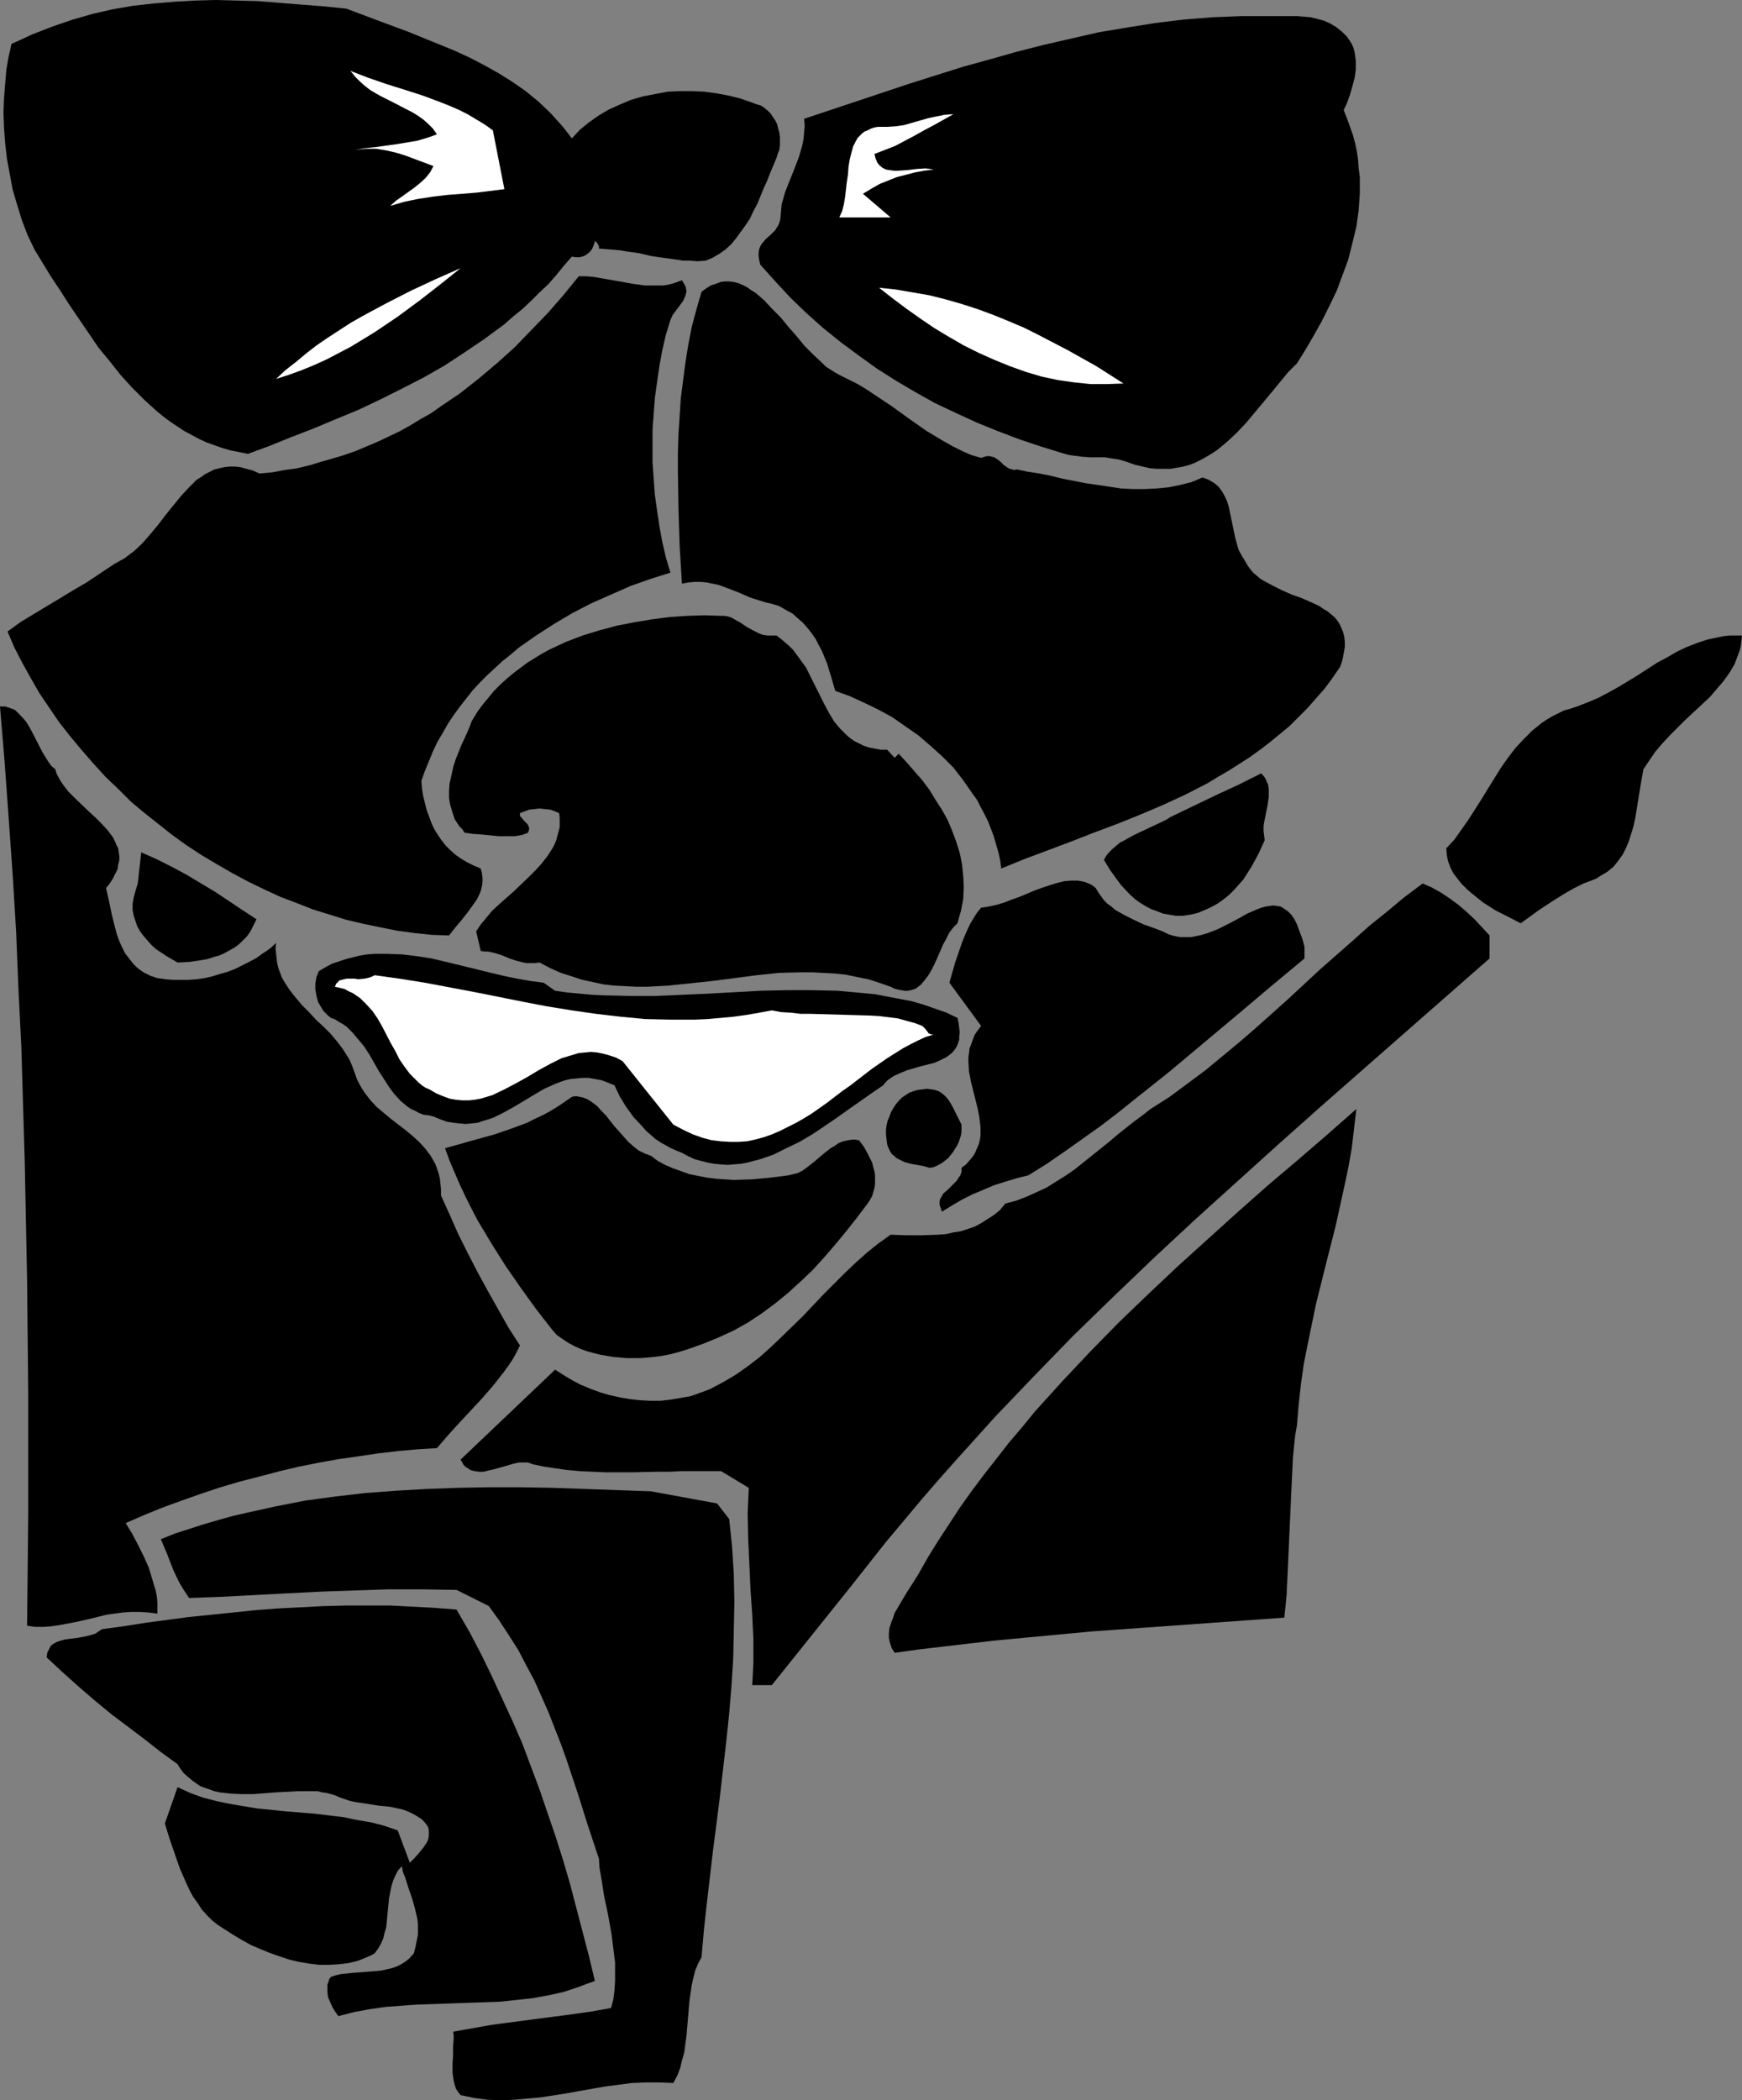 <?xml version="1.0" encoding="UTF-8" standalone="no"?>
<svg
   version="1.0"
   width="129.179mm"
   height="155.711mm"
   id="svg44"
   sodipodi:docname="Wedding Speech.wmf"
   xmlns:inkscape="http://www.inkscape.org/namespaces/inkscape"
   xmlns:sodipodi="http://sodipodi.sourceforge.net/DTD/sodipodi-0.dtd"
   xmlns="http://www.w3.org/2000/svg"
   xmlns:svg="http://www.w3.org/2000/svg">
  <rect width="100%" height="100%" fill="#808080" stroke="none"/>
  <sodipodi:namedview
     id="namedview44"
     pagecolor="#ffffff"
     bordercolor="#000000"
     borderopacity="0.25"
     inkscape:showpageshadow="2"
     inkscape:pageopacity="0.0"
     inkscape:pagecheckerboard="0"
     inkscape:deskcolor="#d1d1d1"
     inkscape:document-units="mm" />
  <defs
     id="defs1">
    <pattern
       id="WMFhbasepattern"
       patternUnits="userSpaceOnUse"
       width="6"
       height="6"
       x="0"
       y="0" />
  </defs>
  <path
     style="fill:#000000;fill-opacity:1;fill-rule:evenodd;stroke:none"
     d="m 160.268,38.782 2.262,-2.424 2.585,-2.101 2.747,-1.939 2.747,-1.616 3.231,-1.454 3.07,-1.293 3.393,-0.97 3.393,-0.646 3.393,-0.646 3.393,-0.162 h 3.554 l 3.393,0.162 3.554,0.485 3.393,0.646 3.231,0.808 3.231,1.131 1.292,0.485 1.131,0.323 0.969,0.646 0.969,0.808 0.808,0.808 0.646,0.97 0.646,0.97 0.485,0.97 0.323,1.293 0.323,1.131 0.162,1.131 v 1.131 1.293 l -0.162,1.293 -0.485,1.131 -0.323,1.131 -1.777,4.201 -0.808,2.101 -0.969,2.101 -1.777,4.363 -1.131,2.101 -0.969,2.101 -1.292,1.939 -1.292,1.778 -1.292,1.778 -1.454,1.778 -1.616,1.454 -1.616,1.131 -1.939,1.131 -1.939,0.808 -2.262,0.162 -2.1,-0.162 h -1.939 l -1.939,-0.323 -3.554,-0.485 -3.393,-0.485 -3.393,-0.808 -3.554,-0.485 -1.777,-0.323 -1.939,-0.162 -1.939,-0.162 -2.1,-0.162 v -0.646 l -0.323,-0.646 -0.323,-0.485 -0.485,-0.323 -0.323,1.131 -0.485,1.131 -0.646,0.808 -0.808,0.646 -0.808,0.485 -1.131,0.323 h -1.131 l -1.131,-0.162 -2.262,2.585 -2.1,2.585 -2.262,2.585 -2.423,2.262 -2.423,2.424 -2.423,2.262 -2.585,2.101 -2.585,2.262 -5.493,4.04 -5.493,3.717 -5.655,3.717 -5.978,3.393 -5.978,3.07 -6.139,3.07 -6.139,2.909 -6.301,2.585 -6.139,2.585 -6.301,2.424 -5.978,2.424 -6.139,2.262 -2.423,-0.485 -2.423,-0.485 -2.262,-0.646 -2.262,-0.808 -2.262,-0.808 -2.1,-0.97 -2.1,-1.131 -2.1,-1.131 -1.939,-1.293 -1.939,-1.293 -1.939,-1.454 -1.777,-1.454 -3.554,-3.232 -3.393,-3.393 -3.231,-3.555 L 30.696,101.156 27.627,97.439 24.88,93.4 22.134,89.36 19.387,85.32 16.802,81.28 14.217,77.402 11.955,73.686 9.694,69.969 7.755,65.929 6.139,61.728 4.847,57.526 3.554,53.163 2.747,48.801 1.939,44.438 1.454,40.236 1.131,35.873 0.969,31.51 1.131,27.47 1.454,23.431 1.777,19.553 2.423,15.836 3.231,12.281 6.139,10.988 8.886,9.695 14.702,7.433 20.357,5.494 26.011,3.878 31.666,2.585 37.32,1.616 43.137,0.97 48.953,0.485 54.607,0.162 60.585,0 l 5.816,0.162 5.978,0.162 6.139,0.485 5.978,0.485 6.301,0.485 6.301,0.646 8.563,3.232 8.724,3.232 8.724,3.555 4.362,1.778 4.201,1.939 4.039,2.101 4.039,2.262 3.877,2.424 3.716,2.585 3.554,2.909 3.393,3.232 1.454,1.616 1.616,1.778 1.454,1.778 z"
     id="path1" />
  <path
     style="fill:#000000;fill-opacity:1;fill-rule:evenodd;stroke:none"
     d="m 122.463,16.644 3.554,2.101 3.716,2.101 3.554,2.101 3.393,2.424 3.231,2.424 3.231,2.585 2.908,2.747 2.747,2.909 2.423,3.07 1.292,1.616 0.969,1.616 0.969,1.616 0.969,1.778 0.808,1.778 0.808,1.939 0.485,1.939 0.646,1.939 0.323,1.939 0.323,2.262 0.323,2.101 v 2.101 2.424 l -0.162,2.262 -2.1,2.585 -2.262,2.585 -2.423,2.424 -2.423,2.424 -4.847,4.525 -5.17,4.363 -5.331,4.04 -5.655,3.878 -5.655,3.555 -5.816,3.393 -5.816,3.232 -6.139,3.07 -5.978,2.909 -6.139,2.747 -6.301,2.585 -6.139,2.424 -6.139,2.262 -6.301,2.262 -3.231,-1.616 -3.231,-1.616 -3.231,-1.778 -3.07,-1.939 -3.07,-2.101 -2.908,-2.101 -2.908,-2.424 -2.747,-2.424 -2.747,-2.424 -2.747,-2.747 -2.585,-2.747 -2.423,-2.747 -2.423,-2.909 -2.262,-3.07 -2.262,-3.07 -2.1,-3.232 -1.939,-3.232 -2.1,-3.232 -1.616,-3.393 -1.777,-3.393 -1.616,-3.555 -1.454,-3.555 -1.292,-3.717 L 11.471,54.941 10.34,51.386 9.37,47.508 8.563,43.791 7.755,40.075 7.27,36.196 l -0.485,-3.878 -0.162,-3.878 -0.162,-3.878 0.485,-1.939 0.323,-1.778 0.485,-1.778 0.485,-1.616 0.808,-1.454 0.969,-1.293 0.646,-0.646 0.646,-0.646 0.808,-0.646 0.969,-0.485 6.947,-1.778 6.947,-1.616 6.947,-1.293 6.947,-1.131 6.947,-0.646 6.947,-0.646 6.947,-0.162 h 6.947 l 6.786,0.323 6.786,0.646 6.786,1.131 6.786,1.131 6.786,1.616 6.624,1.939 6.624,2.262 z"
     id="path2" />
  <path
     style="fill:#000000;fill-opacity:1;fill-rule:evenodd;stroke:none"
     d="m 378.858,12.281 0.485,1.131 0.323,1.293 0.162,1.131 0.162,1.131 v 2.585 l -0.323,2.262 -0.646,2.424 -0.646,2.262 -0.808,2.262 -0.969,2.101 0.969,2.424 0.808,2.262 0.808,2.262 0.646,2.424 0.485,2.262 0.323,2.424 0.162,2.262 0.323,2.424 v 2.262 2.424 l -0.162,2.262 -0.162,2.424 -0.646,4.525 -1.131,4.686 -1.131,4.525 -1.616,4.363 -1.616,4.363 -2.1,4.363 -2.1,4.201 -2.262,4.04 -2.262,3.878 -2.423,3.878 -2.423,2.424 -2.262,2.747 -2.262,2.747 -2.423,2.909 -4.847,5.817 -2.585,2.747 -2.585,2.424 -2.908,2.424 -1.454,0.97 -1.616,0.97 -1.454,0.808 -1.616,0.808 -1.616,0.646 -1.777,0.485 -1.777,0.323 -1.777,0.323 h -1.939 -1.939 l -1.939,-0.162 -2.1,-0.485 -2.1,-0.485 -2.262,-0.808 -2.1,-0.646 -2.1,-0.323 -1.939,-0.323 h -2.1 -2.1 l -2.262,-0.162 -2.423,-0.323 -1.131,-0.162 -1.292,-0.323 -6.301,-1.939 -6.301,-2.101 -5.978,-2.262 -5.978,-2.424 -5.978,-2.747 -5.816,-2.747 -5.493,-3.07 -5.493,-3.232 -5.331,-3.393 -5.17,-3.717 -5.008,-3.717 -5.008,-4.04 -4.524,-4.04 -4.524,-4.363 -4.201,-4.525 -4.201,-4.686 -0.323,-1.293 -0.162,-1.131 V 70.777 l 0.162,-0.97 0.323,-0.808 0.485,-0.808 1.131,-1.293 1.292,-1.131 1.292,-1.293 0.485,-0.808 0.485,-0.808 0.323,-0.97 0.162,-0.97 0.162,-1.939 0.162,-1.778 0.485,-1.616 0.485,-1.778 1.292,-3.232 1.292,-3.232 1.292,-3.393 0.485,-1.616 0.485,-1.778 0.323,-1.616 0.162,-1.939 0.162,-1.778 -0.162,-1.939 29.565,-9.857 14.864,-4.686 7.593,-2.101 7.432,-2.101 7.593,-1.939 7.755,-1.778 7.755,-1.778 7.755,-1.293 8.078,-1.293 7.916,-0.97 8.078,-0.646 8.24,-0.323 h 2.423 2.262 4.524 2.1 4.201 l 1.939,0.162 1.939,0.162 1.939,0.485 1.777,0.485 1.777,0.808 1.616,0.97 1.616,1.293 1.454,1.454 0.646,0.97 z"
     id="path3" />
  <path
     style="fill:#000000;fill-opacity:1;fill-rule:evenodd;stroke:none"
     d="m 374.496,15.513 -0.969,1.454 -0.808,1.616 -0.646,1.616 -0.485,1.616 -0.323,1.454 -0.323,1.616 v 1.616 l -0.162,1.778 0.162,3.232 0.485,3.555 0.808,3.393 0.808,3.555 1.616,7.11 0.646,3.555 0.323,3.717 0.162,3.555 -0.162,1.778 -0.162,1.778 -0.323,1.939 -0.485,1.778 -0.485,1.778 -0.808,1.778 -1.616,4.04 -1.777,4.04 -1.777,4.04 -1.939,3.878 -2.1,4.04 -2.262,3.878 -2.262,3.717 -2.585,3.555 -2.585,3.555 -2.747,3.393 -3.07,3.232 -3.07,3.07 -3.231,2.747 -3.393,2.585 -3.716,2.262 -3.716,2.101 -4.039,-0.162 -4.201,-0.323 -4.039,-0.162 -4.039,-0.485 -3.877,-0.646 -4.039,-0.485 -3.877,-0.808 -3.877,-0.808 -3.877,-0.97 -3.877,-0.97 -3.716,-1.131 -3.716,-1.293 -3.716,-1.293 -3.554,-1.454 -3.716,-1.454 -3.554,-1.616 -3.554,-1.778 -3.393,-1.778 -3.393,-1.778 -3.393,-2.101 -3.231,-1.939 -3.231,-2.262 -3.231,-2.262 -3.07,-2.262 -2.908,-2.424 -3.07,-2.585 -2.908,-2.424 -2.908,-2.747 -2.747,-2.747 -2.747,-2.747 -2.423,-2.909 -2.585,-3.07 0.808,-1.939 0.808,-2.101 0.646,-2.262 0.808,-2.262 1.131,-4.686 1.131,-5.009 1.292,-4.848 1.131,-5.009 1.616,-4.686 0.646,-2.424 0.969,-2.262 15.833,-5.171 15.994,-5.009 8.24,-2.424 8.24,-2.262 8.24,-2.101 8.24,-2.101 8.24,-1.778 8.401,-1.616 8.24,-1.293 8.401,-0.97 8.401,-0.808 8.24,-0.323 4.201,-0.162 h 4.201 l 4.201,0.162 4.201,0.323 1.292,0.646 1.292,0.646 2.908,1.131 1.454,0.485 1.454,0.646 1.292,0.97 z"
     id="path4" />
  <path
     style="fill:#000000;fill-opacity:1;fill-rule:evenodd;stroke:none"
     d="m 145.727,38.782 -0.646,0.646 -0.485,0.485 -0.646,1.131 -0.485,1.131 v 1.131 1.131 l 0.323,1.131 0.646,2.101 0.485,1.131 0.485,1.131 0.485,1.131 0.323,1.131 0.323,1.293 v 1.293 l -0.323,1.454 -0.485,1.454 -6.139,0.323 -5.978,0.323 -5.816,0.485 -5.655,0.485 -11.148,0.97 -5.655,0.323 -5.816,0.323 0.323,-1.131 0.646,-0.97 0.646,-0.808 0.646,-0.808 0.969,-0.646 0.808,-0.808 2.1,-1.293 4.201,-2.424 2.1,-1.616 0.808,-0.808 0.969,-0.97 -1.777,-1.131 -1.939,-0.808 -1.777,-0.646 -1.939,-0.485 -1.777,-0.162 h -1.939 -3.877 -3.716 -1.939 l -1.939,-0.323 -1.777,-0.323 -1.939,-0.646 -1.777,-0.808 -1.777,-1.293 1.454,-0.97 1.616,-0.808 1.777,-0.485 1.777,-0.646 1.777,-0.323 1.939,-0.323 3.877,-0.485 4.039,-0.162 4.039,-0.485 1.939,-0.323 1.939,-0.323 1.939,-0.485 1.777,-0.646 -1.939,-1.616 -1.939,-1.454 -4.039,-2.585 -4.201,-2.585 -4.039,-2.424 -4.201,-2.424 -3.877,-2.585 -1.777,-1.293 -1.616,-1.293 -1.777,-1.454 -1.454,-1.454 4.362,0.485 4.362,0.646 4.201,0.808 4.201,0.97 4.201,1.131 4.039,1.293 4.039,1.293 4.039,1.616 3.877,1.616 3.877,1.778 3.716,1.939 3.716,1.939 3.716,2.101 3.554,2.101 3.554,2.424 z"
     id="path5" />
  <path
     style="fill:#ffffff;fill-opacity:1;fill-rule:evenodd;stroke:none"
     d="m 138.134,36.52 3.231,16.482 -3.877,0.485 -3.877,0.485 -4.039,0.323 -4.201,0.323 -4.039,0.485 -4.201,0.646 -3.877,0.808 -3.877,1.131 1.616,-1.454 1.616,-1.131 3.393,-2.424 1.616,-1.293 1.616,-1.454 1.292,-1.616 0.969,-1.778 -5.17,-1.939 -2.585,-0.97 -2.585,-0.808 -2.747,-0.646 -2.908,-0.485 h -1.454 -1.454 l -1.616,0.162 -1.454,0.162 2.747,-0.485 3.07,-0.323 5.816,-0.808 2.908,-0.485 2.908,-0.485 2.747,-0.808 2.747,-0.97 -1.131,-1.616 -1.292,-1.293 -1.454,-1.293 -1.616,-1.131 -1.616,-0.97 -1.616,-0.808 -3.393,-1.778 -3.231,-1.616 -1.777,-0.97 -1.616,-0.97 -1.454,-1.131 -1.454,-1.293 -1.292,-1.293 -1.292,-1.616 5.008,1.939 5.17,1.778 5.17,1.616 5.008,1.616 5.17,1.939 2.423,0.97 2.585,1.131 2.262,1.131 2.423,1.454 2.423,1.454 z"
     id="path6" />
  <path
     style="fill:#000000;fill-opacity:1;fill-rule:evenodd;stroke:none"
     d="m 283.861,26.501 -1.454,1.293 -1.454,1.131 -1.454,1.131 -1.777,0.808 -3.231,1.778 -3.554,1.616 -3.554,1.616 -3.554,1.778 -1.616,0.97 -1.616,0.97 -1.777,1.131 -1.454,1.293 v 0 l 22.134,3.393 v 2.101 l -1.939,0.485 -1.777,0.485 -3.877,0.808 -3.877,0.808 -3.877,0.646 -3.877,0.97 -1.777,0.485 -1.777,0.646 -1.616,0.646 -1.616,0.808 -1.454,0.97 -1.292,1.293 13.248,6.625 -29.889,2.101 -0.969,-0.97 -0.646,-0.97 -0.323,-1.131 -0.323,-1.131 0.162,-1.131 0.162,-1.293 0.323,-1.293 0.323,-1.293 0.969,-2.909 0.969,-2.909 0.323,-1.454 0.323,-1.616 v -1.454 l -0.162,-1.454 -0.323,-0.97 -0.323,-0.808 -0.162,-0.646 -0.162,-0.808 v -1.131 l 0.323,-0.97 0.485,-0.808 0.808,-0.646 0.808,-0.646 0.969,-0.323 1.131,-0.485 1.292,-0.323 2.585,-0.646 2.585,-0.646 1.131,-0.646 1.131,-0.485 4.362,-1.454 4.524,-1.131 4.685,-1.131 4.524,-0.808 4.685,-0.808 4.685,-0.646 4.524,-0.485 z"
     id="path7" />
  <path
     style="fill:#000000;fill-opacity:1;fill-rule:evenodd;stroke:none"
     d="m 211.967,37.651 0.162,1.939 -0.162,2.101 -0.323,1.939 -0.485,1.939 -0.485,1.939 -0.646,1.939 -0.808,1.939 -0.969,1.939 -1.939,3.717 -2.423,3.555 -2.423,3.555 -2.585,3.393 -3.231,-0.323 -3.231,-0.485 -6.139,-0.97 -3.07,-0.323 -3.231,-0.162 -3.231,-0.162 -3.393,0.162 v -0.97 -1.131 l -0.162,-1.131 -0.162,-1.293 -0.646,-2.424 -0.969,-2.585 -2.1,-5.171 -0.969,-2.585 -0.808,-2.424 -0.646,-2.585 -0.162,-1.131 v -1.131 -0.97 l 0.162,-1.131 0.323,-0.97 0.485,-0.97 0.485,-0.808 0.808,-0.808 0.969,-0.646 1.131,-0.646 1.292,-0.485 1.616,-0.485 1.616,-0.485 2.1,-0.323 2.262,0.323 h 2.262 4.524 l 4.685,-0.323 4.685,-0.162 h 2.262 l 2.262,0.162 2.1,0.323 2.1,0.485 1.939,0.646 1.939,1.131 1.616,1.293 0.808,0.808 z"
     id="path8" />
  <path
     style="fill:#ffffff;fill-opacity:1;fill-rule:evenodd;stroke:none"
     d="m 267.22,31.995 -5.493,3.07 -2.747,1.454 -2.585,1.454 -2.747,1.454 -2.747,1.454 -2.908,1.131 -2.908,1.131 0.162,0.646 0.162,0.646 0.485,1.131 0.646,0.808 0.808,0.646 0.969,0.485 0.969,0.162 1.292,0.162 h 1.131 l 2.585,-0.162 1.292,-0.162 1.292,-0.162 2.585,-0.162 1.131,0.162 1.131,0.162 -2.747,0.323 -2.585,0.485 -2.423,0.646 -2.585,0.646 -2.423,0.97 -2.423,0.97 -2.262,1.293 -2.423,1.454 7.755,6.625 h -14.379 l 0.808,-1.778 0.485,-1.939 0.323,-1.939 0.485,-4.201 0.323,-2.101 0.162,-2.262 0.323,-1.939 0.485,-1.939 0.485,-1.778 0.808,-1.616 0.485,-0.808 0.646,-0.646 0.646,-0.646 0.646,-0.485 0.808,-0.323 0.969,-0.485 0.969,-0.323 0.969,-0.162 h 1.292 1.292 l 2.423,-0.162 2.262,-0.323 4.524,-1.293 2.262,-0.646 2.262,-0.485 2.423,-0.485 z"
     id="path9" />
  <path
     style="fill:#000000;fill-opacity:1;fill-rule:evenodd;stroke:none"
     d="m 144.596,70.777 -4.362,3.555 -4.201,3.717 -4.524,3.393 -4.685,3.555 -4.685,3.232 -4.685,3.232 -4.847,3.232 -5.008,2.909 -5.008,2.909 -5.008,2.747 -5.17,2.424 -5.17,2.262 -5.17,2.101 -5.17,1.939 -5.331,1.616 -5.17,1.293 -2.423,-1.939 3.877,-4.363 4.039,-4.201 4.201,-3.878 4.524,-3.717 4.524,-3.717 4.847,-3.555 5.008,-3.232 5.008,-3.07 5.331,-2.909 5.331,-2.747 5.493,-2.585 5.493,-2.262 5.655,-2.262 5.655,-1.939 5.816,-1.778 5.816,-1.454 z"
     id="path10" />
  <path
     style="fill:#ffffff;fill-opacity:1;fill-rule:evenodd;stroke:none"
     d="m 77.387,106.165 2.585,-2.424 2.908,-2.262 2.908,-2.424 2.908,-2.262 3.07,-2.101 3.231,-2.101 3.231,-2.101 3.393,-1.939 6.624,-3.555 6.947,-3.555 6.947,-3.232 6.947,-3.07 -5.655,4.525 -5.816,4.525 -6.139,4.525 -6.462,4.363 -6.624,4.04 -3.393,1.778 -3.393,1.778 -3.554,1.616 -3.554,1.454 -3.554,1.293 z"
     id="path11" />
  <path
     style="fill:#000000;fill-opacity:1;fill-rule:evenodd;stroke:none"
     d="m 323.605,108.266 -0.162,0.808 -0.162,0.646 -0.485,0.97 -0.808,0.97 -0.969,0.485 -1.131,0.485 -1.292,0.323 -1.454,0.162 h -1.616 l -3.393,-0.162 -3.554,-0.162 -3.554,-0.162 h -1.777 l -1.616,0.323 -4.524,-0.808 -4.362,-0.97 -4.362,-1.131 -4.362,-1.454 -4.201,-1.778 -4.201,-1.778 -4.201,-2.101 -4.201,-2.262 -4.039,-2.262 -4.039,-2.424 -8.078,-5.171 -7.916,-5.171 -7.916,-5.009 1.131,-5.494 6.139,0.646 5.978,0.808 6.139,0.97 5.816,1.131 5.816,1.293 5.816,1.616 5.655,1.778 5.655,1.778 5.493,2.262 5.331,2.262 5.331,2.585 5.17,2.747 5.008,3.07 4.685,3.07 4.847,3.555 z"
     id="path12" />
  <path
     style="fill:#000000;fill-opacity:1;fill-rule:evenodd;stroke:none"
     d="m 191.126,78.533 0.485,0.808 0.485,0.808 0.162,0.646 0.162,0.808 -0.162,0.646 -0.162,0.646 -0.646,1.454 -0.969,1.293 -1.939,2.585 -0.646,1.454 -1.292,4.201 -0.969,4.201 -0.808,4.363 -0.646,4.525 -0.646,4.525 -0.323,4.525 -0.323,4.363 v 4.686 4.525 l 0.323,4.525 0.323,4.525 0.646,4.525 0.646,4.363 0.808,4.363 0.969,4.201 1.292,4.363 -5.655,1.778 -5.493,1.939 -5.493,2.424 -5.493,2.424 -5.331,2.747 -5.17,3.07 -5.008,3.232 -4.847,3.393 -2.262,1.939 -2.262,1.778 -2.1,1.939 -2.262,2.101 -2.1,2.101 -1.939,2.101 -1.777,2.262 -1.777,2.262 -1.777,2.424 -1.616,2.424 -1.454,2.585 -1.454,2.424 -1.292,2.747 -1.131,2.747 -1.131,2.747 -0.969,2.747 0.162,2.101 0.323,2.101 0.485,1.939 0.485,1.939 0.646,1.778 0.646,1.778 0.808,1.778 0.969,1.616 1.131,1.616 1.131,1.454 1.292,1.293 1.454,1.293 1.616,1.131 1.616,0.97 1.939,0.97 1.939,0.808 0.323,1.293 0.162,1.293 v 1.293 l -0.162,1.131 -0.323,1.293 -0.485,1.131 -0.646,1.293 -0.808,1.131 -1.616,2.262 -1.777,2.262 -1.777,2.101 -1.777,2.262 -4.847,-0.162 -4.685,-0.485 -4.847,-0.646 -4.847,-0.97 -4.685,-0.97 -4.847,-1.131 -4.685,-1.454 -4.685,-1.454 -4.524,-1.778 -4.685,-1.778 -4.524,-2.101 -4.362,-2.101 -4.524,-2.424 -4.201,-2.424 -4.362,-2.585 -4.201,-2.747 -4.039,-2.909 -3.877,-3.07 -3.877,-3.07 -3.877,-3.232 -3.554,-3.555 -3.554,-3.393 -3.393,-3.717 -3.231,-3.717 -3.231,-3.878 -3.07,-3.878 -2.747,-4.04 -2.747,-4.04 -2.423,-4.201 -2.423,-4.363 -2.262,-4.363 -1.939,-4.525 3.554,-2.585 3.716,-2.262 7.27,-4.363 3.716,-2.262 3.877,-2.262 3.877,-2.585 3.877,-2.585 1.454,-0.808 1.454,-0.808 1.292,-0.97 1.292,-0.97 2.423,-2.262 2.262,-2.585 2.262,-2.747 2.1,-2.747 2.1,-2.585 2.1,-2.585 2.1,-2.262 1.131,-1.131 1.131,-1.131 1.292,-0.808 1.131,-0.808 1.292,-0.646 1.292,-0.646 1.292,-0.323 1.454,-0.323 1.454,-0.162 h 1.616 l 1.454,0.162 1.777,0.485 1.777,0.485 1.777,0.808 3.554,-0.323 3.554,-0.646 3.393,-0.485 3.393,-0.808 3.231,-0.97 3.393,-0.97 3.231,-0.97 3.231,-1.131 3.07,-1.293 3.07,-1.293 3.07,-1.454 3.07,-1.454 2.908,-1.616 2.908,-1.778 2.908,-1.616 2.747,-1.939 5.493,-3.717 5.331,-4.201 5.17,-4.363 4.847,-4.363 4.685,-4.848 4.685,-4.848 4.362,-5.009 4.201,-5.171 h 2.1 l 1.939,0.162 3.716,0.646 3.716,0.646 1.777,0.323 1.777,0.323 3.554,0.485 h 1.616 1.777 1.777 l 1.777,-0.323 1.616,-0.485 z"
     id="path13" />
  <path
     style="fill:#000000;fill-opacity:1;fill-rule:evenodd;stroke:none"
     d="m 274.975,128.303 0.969,-0.323 0.646,-0.162 h 0.808 l 0.646,0.162 0.646,0.162 0.485,0.323 1.131,0.808 0.969,0.97 1.131,0.808 0.646,0.323 0.646,0.162 0.485,0.162 0.808,-0.162 3.07,0.646 3.231,0.485 3.231,0.646 3.231,0.808 6.624,1.293 3.393,0.485 3.231,0.485 3.231,0.485 3.393,0.162 h 3.393 l 3.231,-0.162 3.231,-0.323 3.231,-0.646 3.231,-0.808 3.07,-1.293 0.969,0.323 0.808,0.323 0.808,0.485 0.808,0.485 1.131,0.97 0.969,1.293 0.808,1.454 0.646,1.454 0.485,1.616 0.323,1.616 1.454,6.948 0.485,1.778 0.485,1.616 0.808,1.454 0.969,1.616 0.646,1.131 0.808,1.131 0.808,0.97 0.969,0.808 1.131,0.97 1.131,0.646 2.423,1.293 2.585,1.293 2.585,1.131 2.747,0.97 2.585,1.131 2.423,1.131 1.131,0.808 1.131,0.646 0.969,0.808 0.969,0.808 0.808,0.97 0.646,0.97 0.485,1.131 0.485,1.131 0.323,1.293 0.162,1.454 v 1.454 l -0.323,1.778 -0.323,1.778 -0.646,1.939 -2.1,3.07 -2.262,3.07 -2.423,2.747 -2.423,2.747 -2.585,2.585 -2.423,2.424 -2.747,2.262 -2.747,2.262 -2.747,2.101 -2.908,2.101 -5.816,3.717 -3.07,1.778 -2.908,1.778 -6.301,3.232 -6.301,2.909 -6.462,2.747 -6.462,2.585 -6.462,2.424 -6.624,2.585 -12.925,4.848 -6.301,2.585 -0.323,-2.424 -0.485,-2.101 -0.646,-2.262 -0.646,-2.262 -0.808,-2.101 -0.808,-2.101 -0.969,-1.939 -1.131,-2.101 -0.969,-1.939 -1.292,-1.778 -2.585,-3.717 -2.747,-3.555 -3.231,-3.232 -3.231,-2.909 -3.393,-2.909 -3.716,-2.585 -3.716,-2.585 -3.877,-2.101 -4.039,-1.939 -3.877,-1.778 -4.039,-1.454 -1.131,-3.878 -1.131,-3.717 -1.454,-3.555 -0.969,-1.778 -0.808,-1.616 -1.131,-1.616 -1.131,-1.454 -1.292,-1.454 -1.454,-1.293 -1.454,-1.293 -1.777,-0.97 -1.939,-1.131 -2.1,-0.646 -1.454,-0.323 -1.616,-0.485 -3.07,-0.97 -2.908,-1.293 -2.908,-1.131 -3.07,-1.131 -1.616,-0.323 -1.616,-0.323 -1.616,-0.162 h -1.777 l -1.777,0.162 -1.777,0.323 -0.646,-10.665 -0.323,-10.503 -0.162,-10.342 v -5.171 l 0.162,-5.171 0.323,-5.009 0.323,-5.009 0.646,-5.009 0.646,-5.009 0.808,-5.009 0.969,-5.009 1.292,-4.848 1.454,-5.009 1.292,-0.97 1.292,-0.808 1.454,-0.485 1.292,-0.485 1.131,-0.162 h 1.292 l 1.292,0.162 1.292,0.323 1.131,0.485 1.292,0.646 1.131,0.808 1.292,0.808 1.131,0.97 1.131,0.97 2.262,2.424 2.423,2.424 2.262,2.747 2.262,2.585 2.262,2.747 2.423,2.424 2.423,2.262 1.131,1.131 1.292,0.808 1.292,0.808 1.131,0.646 2.585,1.293 2.585,1.293 2.423,1.454 2.423,1.616 4.847,3.232 4.685,3.393 4.847,3.393 2.423,1.454 2.423,1.454 2.585,1.454 2.585,1.293 2.585,1.131 z"
     id="path14" />
  <path
     style="fill:#ffffff;fill-opacity:1;fill-rule:evenodd;stroke:none"
     d="m 314.881,107.458 -4.685,0.162 h -4.524 l -4.685,-0.485 -4.524,-0.646 -4.524,-0.97 -4.362,-1.293 -4.524,-1.616 -4.362,-1.778 -4.362,-1.939 -4.201,-2.101 -4.201,-2.424 -4.039,-2.424 -4.039,-2.747 -3.877,-2.747 -3.877,-2.909 -3.716,-2.909 4.685,0.485 4.685,0.808 4.685,0.808 4.524,1.131 4.524,1.293 4.524,1.454 4.362,1.616 4.362,1.778 4.201,1.778 4.201,2.101 4.039,2.101 4.039,2.101 8.078,4.525 z"
     id="path15" />
  <path
     style="fill:#000000;fill-opacity:1;fill-rule:evenodd;stroke:none"
     d="m 182.401,85.159 -0.808,4.04 -0.646,3.878 -0.646,4.201 -0.646,4.201 -0.485,4.201 -0.646,9.049 -0.323,4.525 -0.162,4.525 -0.162,4.686 v 9.534 l 0.323,9.534 0.646,9.695 -5.655,2.101 -5.655,2.424 -5.655,2.585 -5.331,2.909 -5.331,3.232 -5.008,3.232 -5.008,3.555 -2.262,1.939 -2.423,1.939 -2.1,1.939 -2.262,2.262 -2.1,2.101 -3.877,4.525 -1.777,2.424 -1.777,2.424 -1.616,2.585 -1.616,2.424 -1.454,2.747 -1.454,2.747 -1.131,2.747 -1.131,3.07 -1.131,2.909 -0.808,3.07 -0.808,3.232 1.454,3.878 1.292,3.878 1.616,3.878 1.616,3.878 1.777,3.717 1.131,1.778 1.131,1.939 1.292,1.778 1.292,1.616 1.454,1.616 1.454,1.778 -0.646,0.808 -0.808,0.808 -0.808,0.646 -0.808,0.646 -0.969,0.323 -0.808,0.485 -1.939,0.485 -2.1,0.323 -2.1,-0.162 -2.1,-0.162 -2.262,-0.485 -4.524,-1.131 -4.362,-1.293 -2.1,-0.485 -2.1,-0.485 -1.939,-0.323 h -1.777 l -2.908,-0.97 -2.908,-0.808 -5.655,-2.101 -5.493,-2.424 -5.331,-2.585 -5.17,-2.909 -5.008,-3.07 -5.008,-3.393 -4.685,-3.393 -4.685,-3.878 -4.524,-3.878 -4.524,-4.04 -4.201,-4.201 -4.201,-4.201 -4.039,-4.363 -4.039,-4.525 -3.716,-4.525 -0.162,-0.808 -0.162,-0.808 -0.485,-1.454 -0.808,-1.616 -1.131,-1.616 -2.262,-3.232 -1.131,-1.616 -1.131,-1.616 -0.808,-1.616 -0.646,-1.454 -0.162,-0.808 v -0.646 -0.646 l 0.162,-0.808 0.323,-0.646 0.323,-0.485 0.646,-0.646 0.646,-0.646 0.969,-0.485 0.969,-0.485 1.292,-0.485 1.454,-0.485 3.231,-1.293 3.231,-1.454 3.07,-1.778 2.908,-1.778 2.908,-1.939 2.585,-2.101 2.747,-2.101 2.585,-2.262 4.847,-4.848 4.847,-4.848 5.008,-5.009 5.008,-4.848 3.554,-0.323 3.716,-0.162 3.716,-0.485 3.554,-0.485 3.716,-0.646 3.554,-0.808 7.109,-1.778 3.716,-1.131 3.554,-1.131 3.554,-1.293 3.393,-1.454 3.554,-1.454 3.554,-1.616 3.393,-1.616 3.393,-1.778 3.393,-1.778 3.231,-1.939 3.231,-2.101 3.231,-2.101 3.231,-2.101 3.07,-2.262 3.07,-2.424 2.908,-2.424 2.908,-2.424 2.908,-2.585 5.493,-5.494 2.585,-2.747 2.585,-2.909 2.585,-2.909 2.423,-2.909 1.131,-0.162 1.292,-0.162 h 2.585 l 2.423,0.323 4.847,0.97 1.131,0.162 1.131,0.162 h 2.1 1.131 z"
     id="path16" />
  <path
     style="fill:#000000;fill-opacity:1;fill-rule:evenodd;stroke:none"
     d="m 263.989,128.303 4.524,2.424 4.685,2.262 4.847,1.778 5.008,1.778 5.008,1.454 4.847,1.131 5.008,0.808 4.847,0.646 4.039,0.323 4.039,0.485 4.039,0.323 4.039,0.323 3.877,0.162 4.039,-0.162 1.939,-0.162 1.939,-0.323 1.939,-0.485 2.1,-0.485 2.262,5.494 2.423,5.494 1.454,2.747 1.454,2.747 1.616,2.585 1.777,2.585 1.939,2.262 1.939,2.101 2.423,2.101 2.423,1.778 1.292,0.646 1.454,0.808 1.454,0.646 1.454,0.646 1.454,0.485 1.777,0.323 1.616,0.323 1.777,0.323 0.969,1.778 0.808,1.939 0.646,1.778 0.162,1.939 v 1.778 l -0.162,0.97 -0.323,0.808 -0.323,0.97 -0.485,0.808 -0.646,0.808 -0.646,0.97 -1.939,2.909 -2.1,2.585 -2.1,2.424 -2.423,2.262 -2.585,2.101 -2.585,1.939 -2.747,1.939 -2.747,1.616 -5.816,3.232 -5.816,3.07 -5.655,3.232 -2.747,1.616 -2.747,1.778 -5.008,1.778 -5.17,1.778 -5.17,1.939 -4.847,1.939 -5.008,2.262 -5.008,2.262 -4.847,2.262 -4.685,2.424 -0.969,-3.878 -1.454,-3.878 -1.616,-3.878 -1.939,-3.555 -2.1,-3.717 -2.423,-3.393 -2.747,-3.393 -2.747,-3.07 -3.07,-3.07 -3.231,-2.909 -3.393,-2.585 -3.554,-2.424 -3.554,-2.262 -3.716,-2.101 -3.877,-1.778 -3.877,-1.454 -0.323,-2.101 -0.485,-1.939 -0.646,-1.778 -0.646,-1.616 -0.808,-1.616 -0.808,-1.616 -0.969,-1.454 -1.131,-1.454 -1.131,-1.293 -1.131,-1.293 -1.292,-1.293 -1.292,-1.131 -2.908,-2.101 -3.07,-1.939 -3.231,-1.616 -3.554,-1.454 -3.393,-1.293 -3.554,-1.293 -3.554,-0.97 -3.393,-1.131 -3.554,-0.808 -3.231,-0.808 -0.485,-4.04 -0.162,-4.04 -0.323,-4.04 -0.162,-4.04 -0.162,-4.201 0.162,-4.201 0.162,-8.241 0.646,-8.564 0.808,-8.726 1.292,-8.726 1.454,-8.726 0.969,-0.97 1.131,-0.808 1.292,-0.808 1.454,-0.485 0.646,-0.162 0.485,-0.162 h 0.646 l 0.646,0.162 0.485,0.323 0.485,0.323 0.323,0.646 0.323,0.646 2.908,3.393 3.07,3.232 3.07,3.232 3.231,2.909 3.393,2.909 3.231,2.747 3.393,2.747 3.554,2.424 3.554,2.424 3.393,2.424 3.716,2.101 3.716,2.101 3.716,1.939 3.716,1.939 3.877,1.778 z"
     id="path17" />
  <path
     style="fill:#000000;fill-opacity:1;fill-rule:evenodd;stroke:none"
     d="m 217.621,178.073 1.292,0.97 1.131,0.97 1.131,0.97 1.131,1.131 1.777,2.424 1.777,2.424 1.292,2.585 2.585,5.171 1.292,2.585 1.292,2.424 1.454,2.424 1.616,1.939 0.969,0.97 0.969,0.97 0.969,0.808 1.131,0.808 1.292,0.646 1.292,0.646 1.454,0.485 1.616,0.323 1.777,0.323 h 1.777 l 2.1,2.262 1.131,-1.131 2.262,2.424 2.1,2.424 2.262,2.585 1.939,2.585 1.777,2.909 1.777,2.747 1.616,2.909 1.292,3.07 1.131,3.07 0.969,3.07 0.646,3.232 0.323,3.232 0.162,3.232 -0.162,3.232 -0.646,3.393 -0.485,1.616 -0.485,1.778 -1.131,1.131 -1.131,1.454 -0.808,1.616 -0.969,1.778 -1.616,3.717 -0.808,1.778 -0.808,1.616 -0.969,1.616 -1.131,1.454 -0.969,1.131 -0.646,0.485 -0.646,0.485 -0.808,0.323 -0.646,0.162 -0.808,0.162 h -0.969 l -0.808,-0.162 -0.969,-0.162 -1.131,-0.323 -0.969,-0.485 -3.231,-1.131 -3.07,-0.97 -3.231,-0.646 -3.07,-0.646 -3.231,-0.323 -3.07,-0.162 -3.07,-0.162 h -3.231 l -6.139,0.162 -6.139,0.646 -12.44,1.616 -6.139,0.646 -6.139,0.646 -5.978,0.323 h -3.07 l -3.07,-0.162 -3.07,-0.162 -3.07,-0.323 -2.908,-0.646 -3.07,-0.646 -2.908,-0.97 -3.07,-0.97 -2.908,-1.293 -3.07,-1.616 -1.292,0.162 h -1.131 -1.131 l -0.969,-0.162 -1.939,-0.485 -1.939,-0.646 -1.939,-0.808 -1.939,-0.646 -2.1,-0.485 H 135.872 l -1.131,-0.162 -1.292,-5.494 1.292,-1.939 1.616,-1.939 1.616,-1.939 1.939,-1.778 4.201,-3.717 4.039,-3.878 1.939,-1.939 1.777,-1.939 1.616,-2.101 1.454,-2.262 0.485,-0.97 0.485,-1.131 0.323,-1.293 0.323,-1.131 0.323,-1.293 v -1.293 -1.293 l -0.162,-1.293 -1.131,-0.485 -1.292,-0.485 -1.616,-0.162 -1.454,-0.162 -1.454,0.162 -1.454,0.162 -1.292,0.485 -1.292,0.485 v 0.323 0.485 l 0.485,0.485 0.485,0.646 0.646,0.646 0.485,0.485 0.323,0.646 0.162,0.485 v 0.323 l -0.162,0.485 -0.162,0.485 -0.808,0.323 -0.969,0.323 -0.969,0.162 -0.969,0.162 h -2.1 -2.423 l -4.847,-0.485 -2.423,-0.162 -2.262,-0.323 -0.646,-0.97 -0.808,-0.808 -0.646,-0.97 -0.646,-0.97 -0.646,-1.939 -0.646,-2.101 -0.323,-1.939 v -2.101 l 0.162,-2.101 0.485,-2.101 0.485,-2.262 0.646,-2.101 1.616,-4.04 1.777,-3.878 0.808,-1.939 0.323,-0.97 0.485,-0.808 1.292,-2.101 1.454,-1.939 1.616,-1.939 1.454,-1.778 1.777,-1.778 1.777,-1.616 1.939,-1.616 1.939,-1.454 1.939,-1.454 2.1,-1.293 2.1,-1.293 2.1,-1.131 4.524,-2.101 4.685,-1.778 4.685,-1.454 4.847,-1.293 5.008,-0.97 4.847,-0.808 5.008,-0.646 4.847,-0.323 4.847,-0.162 4.685,0.162 h 0.969 l 0.969,0.162 0.969,0.323 0.808,0.485 1.777,0.97 1.616,1.131 1.777,0.97 1.939,0.97 0.969,0.323 1.131,0.162 h 1.292 z"
     id="path18" />
  <path
     style="fill:#000000;fill-opacity:1;fill-rule:evenodd;stroke:none"
     d="m 214.39,183.568 1.616,1.131 1.454,1.454 1.292,1.454 1.131,1.616 0.969,1.616 0.808,1.778 1.616,3.555 1.616,3.717 0.808,1.616 0.969,1.778 1.131,1.616 1.131,1.454 1.454,1.293 1.616,1.293 3.07,1.131 3.07,1.293 2.908,1.293 2.747,1.616 2.747,1.778 2.585,1.778 2.262,2.101 2.1,2.262 2.1,2.262 1.777,2.585 1.454,2.585 1.454,2.909 0.969,3.07 0.808,3.07 0.485,3.393 0.323,1.778 v 1.778 l 0.162,1.616 0.162,1.616 -0.162,1.616 -0.162,1.454 -0.162,1.616 -0.485,1.454 -0.969,3.07 -1.131,2.747 -1.292,3.07 -1.454,2.909 -1.131,2.909 -1.454,0.162 -1.454,0.162 h -1.454 l -1.454,-0.162 -3.07,-0.323 -2.908,-0.646 -3.07,-0.646 -3.07,-0.646 -3.231,-0.646 -3.07,-0.485 -2.262,0.162 -2.262,0.162 -4.685,-0.162 -4.685,-0.162 -4.685,-0.162 h -2.262 -2.262 l -2.262,0.323 -2.1,0.162 -2.1,0.485 -2.1,0.646 -1.939,0.808 -1.777,0.97 -5.493,0.646 -5.493,0.323 -5.17,0.162 -2.585,-0.162 -2.423,-0.162 -2.585,-0.162 -2.423,-0.323 -2.585,-0.485 -2.423,-0.485 -2.423,-0.808 -2.423,-0.808 -2.585,-0.97 -2.423,-1.131 h -0.969 -0.969 l -1.939,-0.323 -1.616,-0.485 -1.616,-0.485 -3.554,-1.131 -1.616,-0.485 -1.939,-0.323 0.485,-0.97 0.485,-1.131 1.454,-2.101 1.777,-2.101 1.939,-2.262 2.262,-2.101 2.1,-2.101 4.362,-4.363 2.1,-2.262 1.777,-2.262 0.808,-1.131 0.808,-1.293 0.646,-1.293 0.485,-1.131 0.323,-1.293 0.323,-1.454 0.162,-1.293 v -1.293 -1.454 l -0.323,-1.454 -0.485,-1.454 -0.646,-1.616 -0.808,-0.97 -1.131,-0.808 -1.131,-0.646 -1.131,-0.646 -1.292,-0.485 -1.292,-0.323 -1.292,-0.323 -1.454,-0.162 h -1.292 -1.454 l -1.292,0.162 -1.454,0.162 -1.131,0.323 -1.292,0.485 -1.131,0.646 -1.131,0.646 -0.646,0.323 -0.485,0.646 -0.808,1.293 -0.646,1.454 -0.485,1.454 -0.323,0.646 -0.323,0.485 -0.485,0.323 -0.485,0.162 h -0.646 l -0.646,-0.162 -0.808,-0.323 -0.969,-0.808 -0.808,-0.808 -0.485,-0.646 -0.646,-0.808 -0.323,-0.646 -0.646,-1.616 -0.162,-1.454 v -1.454 l 0.162,-1.616 0.485,-1.616 0.485,-1.454 1.454,-3.07 0.808,-1.616 0.808,-1.454 1.292,-3.07 0.646,-1.616 0.323,-1.454 1.616,-1.939 1.616,-1.778 1.616,-1.616 1.616,-1.454 3.231,-2.909 3.393,-2.585 3.393,-2.585 3.554,-2.424 3.716,-2.262 1.939,-1.293 1.939,-1.293 6.301,-1.454 6.139,-1.131 3.231,-0.646 2.908,-0.323 3.07,-0.162 3.07,-0.162 3.07,0.162 3.07,0.162 3.07,0.323 2.908,0.646 2.908,0.97 2.908,0.97 2.908,1.293 z"
     id="path19" />
  <path
     style="fill:#000000;fill-opacity:1;fill-rule:evenodd;stroke:none"
     d="m 488.234,178.073 -0.162,1.454 -0.162,1.454 -0.323,1.293 -0.485,1.293 -0.485,1.293 -0.485,1.293 -1.454,2.424 -1.616,2.262 -1.939,2.262 -1.939,2.262 -2.262,2.101 -4.524,4.201 -4.362,4.363 -2.1,2.262 -1.939,2.262 -1.777,2.585 -1.616,2.424 -0.808,4.525 -1.454,9.049 -0.485,2.262 -0.646,2.101 -0.646,2.101 -0.808,1.939 -0.969,1.939 -1.292,1.778 -1.292,1.616 -1.777,1.454 -0.808,0.485 -1.131,0.646 -0.969,0.646 -1.131,0.485 -2.585,0.97 -2.585,1.293 -2.585,1.454 -2.585,1.616 -2.747,1.778 -2.423,1.616 -2.423,1.778 -2.262,1.616 -3.393,-1.778 -3.554,-1.778 -3.554,-2.262 -1.616,-1.293 -1.616,-1.293 -1.454,-1.293 -1.454,-1.454 -1.131,-1.454 -1.131,-1.454 -0.808,-1.616 -0.646,-1.778 -0.323,-1.616 -0.162,-1.939 2.262,-2.424 1.939,-2.747 1.939,-2.747 3.716,-5.817 1.777,-2.909 3.716,-5.979 1.939,-2.747 2.1,-2.747 2.262,-2.424 2.423,-2.424 2.585,-2.101 1.454,-0.97 1.616,-0.97 1.616,-0.808 1.616,-0.808 1.777,-0.485 1.939,-0.646 2.908,-1.131 3.07,-1.293 2.747,-1.454 2.908,-1.616 5.331,-3.232 5.493,-3.555 2.747,-1.454 2.747,-1.616 2.747,-1.293 2.908,-1.131 2.908,-0.97 3.07,-0.646 1.616,-0.323 1.616,-0.162 h 1.616 z"
     id="path20" />
  <path
     style="fill:#000000;fill-opacity:1;fill-rule:evenodd;stroke:none"
     d="m 451.883,234.469 -1.454,1.454 -1.454,1.293 -2.908,2.424 -3.07,2.262 -3.231,2.101 -3.231,1.939 -3.393,1.939 -3.393,1.939 -3.554,2.262 -0.808,-0.97 -0.969,-0.97 -1.131,-0.808 -1.131,-0.808 -1.131,-0.646 -1.292,-0.646 -2.423,-1.454 -0.969,-0.646 -1.131,-0.808 -0.808,-0.808 -0.646,-0.97 -0.485,-0.97 -0.323,-1.131 v -1.293 l 0.162,-0.646 0.162,-0.808 1.292,-1.939 1.454,-2.101 1.131,-2.101 1.131,-2.262 2.262,-4.686 2.262,-4.525 1.292,-2.262 1.454,-2.101 1.454,-1.778 1.616,-1.778 1.777,-1.616 1.131,-0.646 0.969,-0.485 1.131,-0.485 1.131,-0.485 1.292,-0.323 1.292,-0.323 2.423,-1.778 2.585,-1.778 2.747,-1.616 2.908,-1.616 5.816,-3.07 5.655,-3.232 21.164,-10.019 -2.262,2.585 -2.423,2.585 -5.17,5.171 -5.17,5.333 -2.423,2.747 -2.423,2.909 -2.1,2.909 -1.939,3.232 -1.777,3.232 -0.646,1.616 -0.646,1.778 -0.646,1.778 -0.485,1.778 -0.323,1.939 -0.323,1.939 -0.162,1.939 -0.162,2.101 0.162,2.101 z"
     id="path21" />
  <path
     style="fill:#000000;fill-opacity:1;fill-rule:evenodd;stroke:none"
     d="m 15.51,215.563 0.323,1.131 0.485,0.97 0.646,1.131 0.646,0.97 1.454,1.939 1.777,1.778 3.877,3.717 1.939,1.778 1.939,1.939 1.616,1.778 1.454,1.939 0.485,0.97 0.485,1.131 0.485,0.97 0.162,1.131 0.162,1.131 v 1.131 l -0.323,1.131 -0.162,1.293 -0.646,1.293 -0.646,1.293 -0.808,1.293 -1.131,1.454 0.808,3.555 0.808,3.878 0.969,3.878 0.485,1.778 0.646,1.778 0.808,1.778 0.808,1.616 1.131,1.454 1.131,1.454 1.292,1.293 1.616,1.131 1.939,0.97 1.939,0.646 2.262,0.323 2.1,0.162 h 2.262 2.1 l 2.262,-0.162 2.262,-0.323 2.1,-0.485 2.1,-0.646 2.262,-0.646 2.1,-0.808 1.939,-0.97 1.939,-0.97 2.1,-1.131 1.777,-1.293 1.939,-1.293 1.777,-1.616 -0.162,1.616 0.162,1.454 0.162,1.454 0.162,1.293 0.323,1.293 0.485,1.293 0.485,1.293 0.646,1.131 1.454,2.262 1.777,2.262 1.777,2.101 1.939,1.939 1.939,2.101 2.1,1.939 1.939,1.939 1.777,2.101 1.616,2.101 1.454,2.262 0.646,1.131 0.485,1.131 0.485,1.293 0.485,1.293 0.485,1.454 0.646,1.293 0.646,1.131 0.808,1.293 1.616,2.101 1.777,1.939 2.1,1.778 1.939,1.616 2.1,1.616 2.1,1.616 1.939,1.616 1.777,1.616 1.777,1.939 1.454,1.939 0.646,1.131 0.646,1.131 0.485,1.293 0.485,1.454 0.323,1.293 0.162,1.454 0.162,1.616 v 1.778 l 2.423,5.332 2.423,5.494 2.585,5.171 2.747,5.333 2.908,5.332 2.908,5.171 2.908,5.171 3.231,5.009 -0.969,1.939 -0.969,1.778 -1.292,1.939 -1.292,1.778 -2.908,3.717 -3.231,3.717 -6.624,7.11 -3.07,3.393 -2.908,3.393 -5.331,0.323 -5.493,0.485 -5.493,0.646 -5.493,0.808 -5.655,0.808 -5.493,0.97 -5.655,1.131 -5.493,1.293 -5.493,1.454 -5.655,1.454 -5.493,1.616 -5.331,1.778 -5.493,1.939 -5.331,1.939 -5.17,2.101 -5.17,2.262 1.777,2.909 1.616,3.07 1.616,3.232 1.454,3.232 0.969,3.232 0.969,3.232 0.323,1.616 0.162,1.616 v 1.616 1.616 l -2.423,-0.323 -2.585,-0.162 h -2.423 l -2.262,0.162 -2.423,0.323 -2.262,0.323 -4.524,1.131 -4.362,0.97 -4.362,0.808 -2.262,0.323 -2.1,0.162 H 9.855 L 7.593,455.525 7.755,439.689 7.916,423.53 V 391.212 L 7.755,374.891 7.593,358.571 7.27,342.25 6.947,325.929 6.462,309.609 5.978,293.288 5.17,277.129 4.524,261.131 3.554,245.134 2.423,229.136 1.292,213.462 0,197.949 H 0.808 1.454 l 1.454,0.485 1.292,0.485 0.969,0.97 0.969,0.97 1.131,1.293 0.808,1.293 0.808,1.454 3.07,5.979 0.808,1.293 0.808,1.293 0.808,1.131 z"
     id="path22" />
  <path
     style="fill:#000000;fill-opacity:1;fill-rule:evenodd;stroke:none"
     d="m 22.942,249.981 1.131,4.848 1.292,4.686 0.646,2.424 0.969,2.424 0.808,2.262 1.131,2.101 1.292,1.939 1.292,1.939 1.616,1.778 1.777,1.454 1.939,1.293 2.1,1.131 1.292,0.485 1.292,0.323 1.292,0.323 1.292,0.323 1.454,0.97 1.292,0.808 1.454,0.485 1.292,0.323 1.292,0.323 h 1.454 l 1.292,-0.323 1.454,-0.162 1.292,-0.485 1.292,-0.485 2.747,-1.131 2.423,-1.293 2.423,-1.293 2.262,-1.293 1.131,-0.485 1.131,-0.323 0.969,-0.323 0.969,-0.162 h 0.808 l 0.969,0.162 0.808,0.323 0.808,0.485 0.646,0.808 0.646,0.97 0.646,1.293 0.485,1.454 0.323,1.778 0.485,2.101 2.908,2.262 2.585,2.262 2.423,2.585 2.423,2.747 2.1,2.747 2.1,2.909 4.039,5.979 3.877,5.979 2.262,2.909 2.1,2.909 2.423,2.909 2.585,2.909 2.747,2.585 3.07,2.585 2.585,5.656 2.423,5.817 2.423,5.979 2.262,5.817 2.585,5.656 1.454,2.747 1.454,2.909 1.454,2.747 1.777,2.747 1.777,2.424 1.939,2.585 -0.162,1.778 -0.485,1.778 -0.808,1.778 -0.969,1.778 -1.131,1.616 -1.292,1.778 -2.908,3.555 -1.616,1.616 -1.616,1.778 -3.07,3.393 -1.454,1.778 -1.292,1.616 -1.131,1.616 -0.969,1.778 -11.471,1.454 -11.632,1.616 -5.655,0.97 -5.655,0.97 -5.816,1.131 -5.493,1.131 -5.655,1.293 -5.493,1.454 -5.493,1.616 -5.331,1.778 -5.331,1.778 -5.17,2.262 -5.17,2.262 -5.008,2.424 -0.808,0.485 -0.646,0.485 -0.485,0.485 -0.485,0.485 -0.323,0.485 -0.323,0.485 -0.323,0.646 v 0.808 l 0.323,0.808 0.323,0.808 0.646,0.646 1.616,1.454 1.454,1.616 0.808,0.808 0.646,0.808 0.485,0.97 0.323,1.131 3.393,8.726 -23.265,4.525 -2.262,-6.625 0.485,-14.866 0.323,-14.705 0.162,-14.705 0.162,-14.543 0.162,-14.543 -0.162,-14.543 -0.323,-14.382 -0.323,-14.382 -0.485,-14.382 -0.485,-14.382 -0.808,-14.382 -0.646,-14.382 -0.969,-14.382 -1.131,-14.543 -1.131,-14.382 -1.292,-14.705 0.485,1.293 0.646,1.131 1.454,2.262 1.616,2.262 1.939,2.262 2.1,2.101 1.939,2.101 1.939,2.101 2.1,2.262 1.777,2.101 1.454,2.424 0.646,1.131 0.485,1.293 0.485,1.131 0.323,1.293 0.323,1.293 0.162,1.293 v 1.454 l -0.162,1.454 -0.323,1.454 -0.485,1.454 -0.646,1.616 z"
     id="path23" />
  <path
     style="fill:#000000;fill-opacity:1;fill-rule:evenodd;stroke:none"
     d="m 354.463,235.438 -1.777,3.878 -1.939,3.555 -1.131,1.778 -1.131,1.778 -1.292,1.454 -1.292,1.454 -1.454,1.454 -1.616,1.293 -1.616,1.131 -1.777,0.97 -1.777,0.808 -1.939,0.808 -2.1,0.485 -2.1,0.323 h -1.939 l -1.939,-0.323 -1.777,-0.323 -1.616,-0.646 -1.777,-0.646 -1.454,-0.808 -1.616,-0.97 -1.292,-0.97 -1.454,-1.293 -2.423,-2.585 -0.969,-1.293 -2.1,-2.909 -1.777,-2.909 0.646,-1.131 0.808,-0.97 0.969,-0.97 1.131,-0.97 0.969,-0.808 1.292,-0.646 2.585,-1.454 2.747,-1.293 2.747,-1.293 2.423,-1.131 1.292,-0.646 0.969,-0.646 12.763,-6.14 6.301,-2.909 6.462,-3.232 0.969,1.131 0.485,0.97 0.485,1.131 0.162,1.131 v 1.131 1.131 l -0.323,2.262 -0.485,2.424 -0.485,2.424 -0.162,1.131 v 1.293 l 0.162,1.293 z"
     id="path24" />
  <path
     style="fill:#000000;fill-opacity:1;fill-rule:evenodd;stroke:none"
     d="m 345.739,240.932 -0.969,1.454 -1.131,1.131 -1.131,1.131 -1.131,0.808 -1.292,0.97 -1.292,0.646 -1.454,0.646 -1.292,0.485 -1.454,0.323 -1.454,0.323 -1.292,0.323 h -1.454 -1.454 -1.454 l -1.292,-0.162 -1.454,-0.162 -7.755,-6.787 1.939,-0.646 1.939,-0.808 4.039,-1.778 3.877,-2.101 4.039,-2.262 7.755,-4.686 3.877,-2.262 3.554,-1.939 0.323,0.485 0.323,0.808 0.323,0.808 v 0.808 1.939 l -0.323,2.262 -0.485,2.101 -0.646,2.262 -0.808,2.101 z"
     id="path25" />
  <path
     style="fill:#000000;fill-opacity:1;fill-rule:evenodd;stroke:none"
     d="m 71.894,257.576 -0.808,1.616 -0.808,1.616 -0.969,1.454 -1.131,1.131 -1.131,1.131 -1.292,0.97 -1.454,0.808 -1.454,0.808 -1.454,0.646 -1.777,0.485 -1.454,0.485 -1.777,0.323 -3.393,0.485 -3.231,0.162 -3.07,-1.778 -1.454,-0.97 -1.454,-0.97 -1.292,-1.131 -1.131,-1.293 -1.131,-1.293 -0.969,-1.293 -0.808,-1.454 -0.485,-1.454 -0.485,-1.454 -0.323,-1.616 v -1.778 l 0.323,-1.778 0.485,-1.778 0.646,-2.101 0.969,-8.726 4.362,1.939 4.201,2.101 4.201,2.262 4.039,2.424 4.039,2.424 3.877,2.585 3.877,2.585 z"
     id="path26" />
  <path
     style="fill:#000000;fill-opacity:1;fill-rule:evenodd;stroke:none"
     d="m 325.867,260.97 1.616,0.808 1.616,0.485 1.616,0.323 h 1.616 1.454 l 1.616,-0.323 1.454,-0.323 1.616,-0.485 2.908,-1.131 2.908,-1.454 2.747,-1.454 2.585,-1.454 2.585,-1.131 1.292,-0.485 1.131,-0.323 1.131,-0.162 1.131,-0.162 1.131,0.162 0.969,0.162 0.969,0.646 0.969,0.646 0.969,0.97 0.808,1.131 0.808,1.616 0.646,1.778 0.808,2.101 0.323,1.131 0.323,1.293 v 3.232 l -9.532,7.918 -9.37,7.918 -18.903,15.836 -9.532,7.595 -4.847,3.878 -4.847,3.717 -5.008,3.555 -5.008,3.555 -5.17,3.555 -5.17,3.232 -3.231,0.808 -3.231,0.97 -3.07,0.97 -3.07,1.293 -3.07,1.293 -2.908,1.454 -2.747,1.616 -2.908,1.778 -0.323,-0.97 -0.323,-0.97 v -0.97 l 0.162,-0.646 0.485,-0.808 0.323,-0.646 1.292,-1.131 1.292,-1.293 1.292,-1.293 0.485,-0.808 0.485,-0.646 0.323,-0.97 v -1.131 l 1.292,-0.97 0.969,-1.131 0.969,-1.131 0.646,-1.131 0.485,-1.131 0.485,-1.131 0.323,-1.293 0.162,-1.131 v -1.293 -1.131 l -0.323,-2.585 -0.485,-2.585 -1.292,-5.171 -0.646,-2.585 -0.485,-2.585 -0.162,-2.747 v -1.131 l 0.162,-1.293 0.162,-1.293 0.485,-1.293 0.485,-1.293 0.485,-1.293 0.808,-1.131 0.969,-1.293 -8.886,-12.119 1.616,-5.656 1.939,-5.656 1.131,-2.747 1.131,-2.424 1.454,-2.424 0.808,-1.131 0.808,-0.97 2.1,-0.323 2.262,-0.485 2.1,-0.646 2.1,-0.808 2.262,-0.808 4.201,-1.778 2.262,-0.808 1.939,-0.646 2.1,-0.646 1.939,-0.485 1.939,-0.162 h 1.939 l 1.777,0.323 0.808,0.323 0.808,0.323 0.808,0.485 0.808,0.646 0.646,1.131 0.808,1.131 0.808,1.131 0.969,0.97 1.131,0.808 1.131,0.97 2.585,1.454 2.585,1.293 2.747,1.293 2.747,0.97 z"
     id="path27" />
  <path
     style="fill:#000000;fill-opacity:1;fill-rule:evenodd;stroke:none"
     d="m 63.978,258.707 -1.292,1.293 -1.616,1.293 -1.939,1.131 -1.939,0.97 -1.131,0.162 -0.969,0.323 -1.131,0.162 h -1.131 -0.969 l -1.131,-0.162 -1.131,-0.323 -0.969,-0.485 -1.131,-0.485 -0.969,-0.485 -0.808,-0.808 -0.646,-0.808 -0.485,-0.97 -0.323,-0.97 -0.323,-1.131 v -1.131 -1.293 -1.131 l 0.162,-1.131 0.323,-1.131 0.485,-1.131 0.323,-1.131 0.485,-0.808 0.485,-0.97 z"
     id="path28" />
  <path
     style="fill:#000000;fill-opacity:1;fill-rule:evenodd;stroke:none"
     d="m 417.471,262.101 v 6.464 l -23.588,20.684 -23.749,20.845 -11.794,10.503 -11.632,10.503 -11.794,10.665 -11.471,10.665 -11.309,10.827 -11.309,10.988 -10.986,11.311 -10.825,11.311 -10.501,11.635 -5.17,5.817 -5.17,5.979 -5.008,5.979 -5.008,5.979 -4.847,6.14 -4.847,6.14 -22.134,27.632 h -5.493 l 0.162,-3.07 0.162,-3.232 v -3.232 -3.393 l -0.162,-3.232 -0.162,-3.555 -0.485,-6.948 -0.323,-7.11 -0.323,-7.11 -0.162,-7.272 0.162,-3.555 0.162,-3.555 -7.755,-4.686 h -2.423 -2.747 -2.908 -3.07 l -3.231,0.162 h -3.554 l -7.109,0.162 h -7.27 l -3.716,-0.162 -3.554,-0.162 -3.554,-0.323 -3.393,-0.485 -3.231,-0.485 -3.07,-0.646 -1.292,-0.485 h -1.292 -1.292 l -1.454,0.323 -2.747,0.808 -2.908,0.808 -1.454,0.323 -1.292,0.323 h -1.292 l -1.292,-0.162 -1.131,-0.323 -0.969,-0.646 -0.485,-0.323 -0.485,-0.485 -0.323,-0.646 -0.485,-0.808 26.496,-25.208 2.262,1.454 2.423,1.454 2.423,1.293 2.747,1.131 2.585,0.97 2.747,0.808 2.908,0.646 2.747,0.485 2.908,0.323 2.908,0.162 h 2.908 l 2.747,-0.323 2.908,-0.485 2.747,-0.485 2.747,-0.97 2.585,-0.97 3.716,-1.939 3.554,-2.101 3.231,-2.262 3.393,-2.585 3.07,-2.747 3.07,-2.909 6.139,-5.979 2.908,-3.07 2.908,-3.07 5.978,-5.979 3.07,-2.909 3.07,-2.747 3.231,-2.585 3.393,-2.424 4.362,0.162 h 4.524 l 4.524,-0.162 2.1,-0.162 2.1,-0.485 2.1,-0.323 1.939,-0.646 1.939,-0.646 1.777,-0.97 1.777,-1.131 1.777,-1.131 1.777,-1.454 1.454,-1.778 3.07,-0.808 2.908,-1.131 2.908,-1.293 2.747,-1.293 2.585,-1.616 2.585,-1.616 2.585,-1.778 2.423,-1.939 4.847,-3.878 2.423,-1.939 2.262,-1.939 4.685,-3.717 2.423,-1.778 2.262,-1.778 5.331,-3.393 5.008,-3.717 5.008,-3.717 4.685,-3.878 4.685,-3.878 4.685,-4.04 9.047,-8.08 9.047,-8.403 9.209,-8.08 4.685,-4.201 4.847,-3.878 4.847,-4.04 5.17,-3.878 2.585,1.131 2.585,1.454 2.423,1.616 2.423,1.778 2.262,1.939 2.262,2.101 z"
     id="path29" />
  <path
     style="fill:#000000;fill-opacity:1;fill-rule:evenodd;stroke:none"
     d="m 313.75,264.201 2.423,0.808 2.585,0.808 2.585,0.808 2.747,0.485 2.585,0.485 2.747,0.323 2.585,0.162 h 2.747 l 2.585,-0.162 2.585,-0.323 2.747,-0.485 2.423,-0.808 2.585,-0.97 2.262,-1.293 2.423,-1.293 2.1,-1.778 4.685,5.494 -4.201,4.04 -4.201,4.04 -4.201,3.717 -4.201,3.717 -4.362,3.555 -4.362,3.555 -8.724,6.787 -8.886,6.625 -8.724,6.625 -9.047,6.787 -4.362,3.393 -4.524,3.717 -11.148,3.07 v 0.162 l 0.646,-1.454 0.485,-1.616 0.485,-1.616 0.323,-1.616 0.323,-1.778 0.323,-3.555 v -1.778 -1.939 l -0.162,-1.778 -0.323,-1.778 -0.323,-1.616 -0.485,-1.616 -0.646,-1.616 -0.808,-1.454 -0.969,-1.293 0.969,-2.262 0.969,-2.101 0.646,-2.424 0.646,-2.424 0.162,-2.424 v -2.424 -1.293 l -0.323,-1.131 -0.323,-1.293 -0.323,-1.131 -0.969,-0.485 -0.808,-0.485 -0.808,-0.485 -0.646,-0.646 -1.131,-1.131 -0.646,-1.131 -0.485,-1.293 -0.162,-1.293 v -1.454 l 0.162,-1.293 0.485,-1.454 0.485,-1.454 1.292,-2.909 1.616,-2.747 1.616,-2.747 1.454,-0.162 1.454,-0.323 1.454,-0.323 1.454,-0.646 2.747,-1.131 2.747,-1.293 2.747,-1.293 1.292,-0.646 1.454,-0.323 1.454,-0.323 1.616,-0.323 h 1.616 l 1.777,0.162 z"
     id="path30" />
  <path
     style="fill:#000000;fill-opacity:1;fill-rule:evenodd;stroke:none"
     d="m 410.847,265.333 -1.777,2.585 -2.1,2.585 -1.939,2.424 -2.262,2.262 -2.1,2.262 -2.262,2.101 -4.685,4.201 -4.847,4.04 -5.17,4.04 -5.17,3.878 -5.17,4.04 -5.655,4.363 -5.655,4.363 -5.493,4.525 -5.331,4.525 -5.331,4.686 -5.17,4.686 -10.501,9.534 -10.017,9.695 -9.855,10.019 -9.694,10.019 -9.532,10.342 -9.37,10.342 -9.37,10.503 -9.047,10.665 -9.209,10.665 -9.047,10.827 -9.209,10.827 -9.047,10.827 -9.209,10.827 -0.485,-2.909 -0.323,-3.232 -0.162,-3.232 -0.162,-3.393 -0.162,-6.787 v -7.11 l -0.162,-6.948 -0.162,-3.393 -0.323,-3.393 -0.323,-3.393 -0.646,-3.232 -0.646,-3.07 -0.969,-2.909 -5.493,-0.485 -5.493,-0.485 -10.663,-0.808 -5.655,-0.323 -5.655,-0.162 h -5.978 -3.231 -3.07 l -26.496,-1.939 14.217,-13.412 2.423,1.131 2.262,1.131 2.423,1.131 2.585,0.808 2.585,0.97 2.585,0.646 2.423,0.646 2.747,0.485 2.585,0.323 2.747,0.162 h 2.585 l 2.585,-0.323 2.747,-0.323 2.585,-0.646 2.585,-0.808 2.585,-0.97 3.716,-1.778 3.716,-2.101 3.716,-2.262 3.554,-2.424 3.393,-2.585 3.393,-2.747 3.231,-2.747 3.231,-2.909 6.301,-5.979 6.301,-5.979 6.139,-5.979 3.07,-2.909 3.231,-2.747 2.1,-0.323 2.262,-0.323 4.201,-0.323 4.201,-0.162 4.039,-0.162 1.939,-0.323 1.939,-0.162 1.939,-0.485 1.777,-0.646 1.777,-0.808 1.616,-0.97 1.616,-1.293 1.616,-1.616 1.454,-0.162 1.616,-0.323 2.747,-0.97 2.747,-1.131 2.585,-1.454 2.423,-1.454 2.262,-1.778 1.939,-1.778 1.939,-1.939 12.44,-9.534 12.44,-9.534 12.44,-9.372 12.279,-9.372 12.44,-9.534 12.117,-9.695 6.139,-5.009 12.117,-10.18 5.978,-5.171 h 0.969 0.969 l 0.808,0.323 0.808,0.323 0.808,0.485 0.808,0.646 1.454,1.131 2.747,3.07 1.292,1.454 z"
     id="path31" />
  <path
     style="fill:#000000;fill-opacity:1;fill-rule:evenodd;stroke:none"
     d="m 152.351,275.351 3.231,2.262 3.393,0.485 3.554,0.323 3.393,0.323 3.554,0.162 7.27,0.162 h 7.109 l 7.27,-0.323 7.27,-0.323 14.702,-0.808 7.27,-0.162 h 7.27 l 7.109,0.162 3.554,0.323 3.554,0.323 3.393,0.323 3.393,0.646 3.393,0.646 3.393,0.646 3.393,0.97 3.231,1.131 3.231,1.131 3.07,1.454 0.323,1.454 0.162,1.454 0.162,1.131 -0.162,1.131 v 0.97 l -0.323,0.97 -0.323,0.808 -0.485,0.808 -0.485,0.646 -0.646,0.646 -1.292,0.97 -1.616,0.808 -1.777,0.808 -1.939,0.485 -1.939,0.485 -3.877,1.131 -1.939,0.808 -1.777,0.808 -1.616,1.131 -0.646,0.646 -0.646,0.808 -3.07,2.101 -3.231,2.262 -3.231,2.262 -3.393,2.424 -3.554,2.424 -3.393,2.262 -3.554,2.101 -3.716,1.778 -3.554,1.778 -3.716,1.293 -3.716,0.97 -1.777,0.323 -1.939,0.162 -1.777,0.162 -1.939,-0.162 -1.777,-0.162 -1.777,-0.323 -1.939,-0.485 -1.777,-0.485 -1.777,-0.808 -1.777,-0.97 -1.616,-0.646 -1.454,-0.646 -1.454,-0.808 -1.454,-0.808 -1.454,-0.97 -1.292,-1.131 -1.292,-1.131 -1.131,-1.293 -2.423,-2.585 -2.1,-2.909 -1.777,-2.909 -1.454,-3.07 -1.939,-0.808 -1.777,-0.646 -1.777,-0.323 -1.777,-0.323 h -1.777 l -1.616,0.162 -1.616,0.162 -1.454,0.323 -1.454,0.485 -1.616,0.646 -2.908,1.293 -2.747,1.616 -5.655,3.393 -2.908,1.616 -2.908,1.454 -1.454,0.485 -1.616,0.485 -1.454,0.485 -1.616,0.162 -1.616,0.162 -1.777,-0.162 -1.616,-0.162 -1.939,-0.323 -1.777,-0.646 -1.939,-0.808 -1.292,-0.323 -1.454,-0.162 -1.292,-0.485 -1.131,-0.646 -1.131,-0.485 -0.969,-0.646 -1.939,-1.616 -1.777,-1.939 -1.454,-1.939 -1.454,-2.262 -1.454,-2.262 -1.292,-2.262 -1.292,-2.262 -1.454,-2.262 -1.616,-1.939 -1.616,-1.939 -1.777,-1.778 -0.969,-0.646 -1.131,-0.646 -0.969,-0.646 -1.292,-0.485 -0.808,-0.646 -0.646,-0.646 -0.646,-0.646 -0.485,-0.808 -0.969,-1.616 -0.485,-1.778 -0.323,-1.778 v -1.778 l 0.323,-1.778 0.646,-1.616 1.939,-1.131 1.777,-0.97 1.939,-0.646 1.939,-0.646 1.939,-0.485 1.939,-0.485 1.939,-0.323 2.1,-0.162 h 1.939 1.939 l 4.039,0.162 4.039,0.485 4.201,0.646 4.039,0.97 4.039,0.97 7.916,1.939 4.039,0.97 3.877,0.808 3.716,0.646 z"
     id="path32" />
  <path
     style="fill:#ffffff;fill-opacity:1;fill-rule:evenodd;stroke:none"
     d="m 216.329,283.108 2.585,0.485 2.747,0.162 2.747,0.323 h 2.747 l 11.148,0.323 5.655,0.162 2.585,0.162 2.585,0.323 2.585,0.323 2.262,0.646 2.423,0.646 2.1,0.808 0.808,0.808 0.646,0.808 0.323,0.485 0.485,0.162 0.323,0.162 h 0.646 l -2.262,0.646 -2.1,0.97 -2.262,1.131 -2.1,1.131 -4.362,2.747 -4.201,2.909 -4.201,3.232 -2.1,1.616 -2.1,1.454 -4.201,3.232 -4.362,3.07 -2.1,1.293 -2.262,1.293 -2.262,1.131 -2.262,1.131 -2.262,0.97 -2.262,0.808 -2.423,0.646 -2.262,0.485 -2.423,0.162 h -2.423 l -2.585,-0.162 -2.585,-0.323 -2.423,-0.646 -2.747,-0.97 -2.747,-1.293 -2.747,-1.454 -14.217,-17.775 -1.777,-0.97 -1.939,-0.646 -1.777,-0.485 -1.616,-0.323 -1.777,-0.162 -1.616,0.162 -1.777,0.162 -1.616,0.485 -1.616,0.485 -1.616,0.485 -3.231,1.616 -3.231,1.778 -3.231,1.939 -3.231,1.778 -3.07,1.616 -3.393,1.616 -1.616,0.485 -1.616,0.485 -1.777,0.323 -1.616,0.162 h -1.777 l -1.777,-0.162 -1.777,-0.323 -1.777,-0.646 -1.939,-0.808 -1.939,-1.131 -1.131,-0.485 -0.969,-0.646 -0.969,-0.808 -0.808,-0.808 -1.616,-1.616 -1.454,-1.939 -1.454,-2.101 -1.131,-2.262 -1.292,-2.262 -2.423,-4.686 -1.292,-2.262 -1.454,-2.101 -1.616,-1.778 -1.777,-1.778 -2.1,-1.454 -1.131,-0.485 -1.131,-0.646 -1.292,-0.323 -1.454,-0.323 0.323,-0.808 0.485,-0.485 0.485,-0.485 0.646,-0.162 0.646,-0.162 0.646,-0.162 h 1.616 0.808 l 0.808,0.162 1.777,-0.162 0.808,-0.162 0.646,-0.162 0.808,-0.323 0.646,-0.323 6.947,0.97 7.109,1.131 13.733,2.585 13.733,2.747 6.786,1.293 6.947,1.131 6.786,0.97 6.947,0.808 6.786,0.646 6.947,0.162 h 3.554 3.554 l 3.554,-0.162 3.554,-0.323 3.554,-0.323 3.554,-0.485 3.716,-0.646 z"
     id="path33" />
  <path
     style="fill:#000000;fill-opacity:1;fill-rule:evenodd;stroke:none"
     d="m 269.482,315.103 v 0.97 1.131 l -0.162,0.97 -0.323,0.97 -0.323,0.97 -0.485,0.97 -1.131,1.778 -1.292,1.616 -0.808,0.646 -0.808,0.646 -0.808,0.485 -0.969,0.485 -0.808,0.323 -0.969,0.162 -1.777,-0.485 -1.777,-0.323 -1.777,-0.323 -1.777,-0.485 -1.616,-0.808 -0.646,-0.323 -0.646,-0.646 -0.646,-0.485 -0.485,-0.808 -0.485,-0.97 -0.323,-0.97 -0.162,-1.293 -0.162,-1.293 V 316.557 l 0.162,-1.293 0.323,-1.293 0.485,-1.131 0.485,-1.293 0.646,-1.131 0.646,-0.97 0.808,-0.97 0.969,-0.97 0.969,-0.646 0.969,-0.646 1.292,-0.485 1.131,-0.323 1.292,-0.162 1.292,-0.162 1.292,0.162 0.969,0.162 0.969,0.323 0.808,0.485 0.808,0.646 0.646,0.646 0.646,0.808 0.969,1.616 1.777,3.555 z"
     id="path34" />
  <path
     style="fill:#000000;fill-opacity:1;fill-rule:evenodd;stroke:none"
     d="m 182.401,323.829 1.939,1.454 2.1,1.131 2.262,0.97 2.262,0.808 2.262,0.808 2.423,0.485 2.423,0.485 2.585,0.323 2.423,0.162 2.585,0.162 5.17,-0.162 5.17,-0.485 5.008,-0.646 1.292,-0.323 1.292,-0.323 1.292,-0.646 1.131,-0.808 2.262,-1.778 1.131,-0.97 1.131,-0.97 2.262,-1.778 1.131,-0.646 1.131,-0.808 1.292,-0.485 1.454,-0.323 1.454,-0.162 1.454,0.162 1.454,1.939 1.131,2.101 1.131,2.262 0.323,1.293 0.323,1.131 0.162,1.131 v 1.293 1.131 l -0.162,1.131 -0.323,1.131 -0.323,1.131 -0.646,1.131 -0.646,0.97 -2.908,3.878 -3.07,3.878 -3.07,3.717 -3.07,3.555 -3.231,3.555 -3.393,3.232 -3.554,3.232 -3.554,2.909 -3.716,2.747 -3.877,2.585 -4.039,2.262 -4.201,1.939 -4.362,1.778 -4.524,1.616 -2.1,0.646 -2.423,0.646 -2.423,0.485 -2.423,0.323 -3.716,0.323 h -3.877 l -3.716,-0.323 -3.716,-0.646 -1.939,-0.485 -1.777,-0.485 -1.777,-0.646 -1.777,-0.808 -1.777,-0.97 -1.454,-0.97 -1.616,-1.131 -1.292,-1.454 -4.524,-5.817 -4.201,-5.817 -4.362,-6.302 -3.877,-6.14 -3.877,-6.464 -1.777,-3.393 -1.616,-3.232 -1.616,-3.393 -1.454,-3.393 -1.454,-3.393 -1.292,-3.555 9.209,-2.585 4.685,-1.293 4.685,-1.616 4.362,-1.616 2.262,-1.131 2.1,-0.97 2.1,-1.131 2.1,-1.293 1.939,-1.293 2.1,-1.454 0.646,-0.162 h 0.808 l 1.616,0.323 1.292,0.485 1.454,0.97 1.292,0.97 1.131,1.293 1.292,1.293 1.131,1.454 1.292,1.616 1.292,1.454 1.292,1.454 1.292,1.454 1.454,1.293 1.454,1.131 1.616,0.808 z"
     id="path35" />
  <path
     style="fill:#000000;fill-opacity:1;fill-rule:evenodd;stroke:none"
     d="m 380.151,310.74 -0.646,5.494 -0.646,5.494 -0.969,5.494 -1.131,5.333 -2.423,10.988 -2.747,10.827 -2.747,10.988 -1.131,5.494 -1.131,5.494 -1.131,5.656 -0.808,5.656 -0.646,5.817 -0.485,5.817 -0.485,2.747 -0.323,3.07 -0.323,3.232 -0.162,3.393 -0.162,3.393 -0.162,3.393 -0.323,7.272 -0.162,3.555 -0.162,3.555 -0.323,7.11 -0.162,3.555 -0.162,3.393 -0.323,3.232 -0.323,3.07 -54.123,3.878 -13.733,1.293 -13.733,1.293 -13.733,1.616 -6.947,0.808 -6.947,0.97 -0.808,-1.293 -0.485,-1.454 -0.323,-1.454 v -1.293 l 0.162,-1.454 0.485,-1.454 0.485,-1.293 0.485,-1.454 1.616,-2.747 1.616,-2.747 1.777,-2.747 0.808,-1.293 0.808,-1.293 2.747,-4.848 2.908,-4.686 3.07,-4.686 3.07,-4.686 3.231,-4.525 3.393,-4.525 3.554,-4.525 3.393,-4.363 3.716,-4.363 3.554,-4.363 7.755,-8.564 7.755,-8.241 8.078,-8.241 8.24,-7.918 8.401,-7.918 8.401,-7.595 8.401,-7.595 8.401,-7.433 8.401,-7.11 8.24,-7.11 z"
     id="path36" />
  <path
     style="fill:#000000;fill-opacity:1;fill-rule:evenodd;stroke:none"
     d="m 263.989,317.365 v 0.646 l -0.323,0.646 -0.323,0.646 -0.646,0.485 -1.131,0.97 -0.969,0.97 h -1.131 l -0.808,-0.162 -0.969,-0.323 -0.808,-0.323 -0.808,-0.485 -0.646,-0.646 -0.646,-0.646 -0.646,-0.808 -0.162,-0.485 -0.162,-0.485 0.162,-1.131 0.323,-0.808 0.485,-0.808 1.292,-1.293 0.646,-0.808 0.646,-0.646 h 0.646 0.485 l 1.131,0.162 0.969,0.646 0.808,0.808 0.808,0.97 0.808,0.97 0.485,1.131 z"
     id="path37" />
  <path
     style="fill:#000000;fill-opacity:1;fill-rule:evenodd;stroke:none"
     d="m 166.73,320.597 2.1,1.454 2.1,1.454 1.939,1.616 2.1,1.454 2.1,1.454 2.262,1.131 1.131,0.485 1.292,0.323 1.292,0.323 1.292,0.323 0.323,0.97 0.323,0.646 0.485,0.646 0.485,0.485 0.485,0.485 0.646,0.162 1.616,0.323 0.646,0.162 h 0.808 l 1.454,0.323 0.808,0.162 0.646,0.323 0.646,0.323 0.646,0.485 2.908,0.646 2.908,0.323 2.908,0.162 2.908,0.162 2.908,-0.162 2.747,-0.162 2.747,-0.485 2.908,-0.485 2.585,-0.646 2.747,-0.97 2.585,-0.808 2.585,-1.131 5.008,-2.424 2.423,-1.293 2.423,-1.616 0.808,0.97 0.646,0.808 0.323,0.808 0.162,0.97 v 0.808 0.808 l -0.808,1.778 -1.131,1.616 -1.292,1.778 -1.292,1.454 -0.969,1.454 -3.231,3.878 -3.554,3.878 -3.554,3.555 -3.716,3.555 -3.877,3.393 -4.039,3.232 -4.201,2.909 -2.1,1.293 -2.262,1.293 -2.1,1.131 -2.262,1.131 -2.262,0.97 -2.423,0.808 -2.423,0.808 -2.262,0.646 -2.423,0.646 -2.423,0.485 -2.423,0.323 -2.423,0.162 h -2.585 -2.585 l -2.585,-0.323 -2.585,-0.323 -2.585,-0.646 -2.585,-0.646 -2.908,-2.424 -2.585,-2.424 -2.423,-2.747 -2.262,-2.747 -2.262,-2.747 -1.939,-2.909 -1.777,-3.07 -1.939,-3.07 -3.393,-6.14 -3.393,-6.14 -3.393,-6.14 -1.777,-2.909 -1.939,-2.909 2.423,-0.808 2.585,-0.97 2.585,-0.97 5.331,-2.424 2.747,-1.131 5.17,-2.585 2.262,-0.97 0.969,-0.485 0.969,-0.323 0.969,-0.323 0.808,-0.162 h 0.808 0.808 l 0.808,0.162 0.808,0.323 0.646,0.485 0.808,0.646 0.646,0.646 0.646,0.97 0.646,1.131 z"
     id="path38" />
  <path
     style="fill:#000000;fill-opacity:1;fill-rule:evenodd;stroke:none"
     d="m 354.463,448.9 -5.655,0.485 -5.978,0.485 -5.978,0.323 -6.139,0.485 -12.44,0.646 -12.602,0.808 -12.763,0.808 -12.763,0.97 -12.602,1.293 -6.301,0.646 -6.139,0.646 4.685,-7.433 4.524,-7.595 4.685,-7.595 5.008,-7.433 5.008,-7.433 2.585,-3.555 2.747,-3.393 2.747,-3.393 2.908,-3.232 2.908,-3.232 3.07,-2.909 1.777,-2.747 1.777,-2.747 1.939,-2.747 1.939,-2.585 4.039,-5.171 4.362,-5.009 4.685,-4.848 4.685,-4.686 5.008,-4.525 5.008,-4.686 10.501,-9.049 10.663,-8.888 10.663,-9.211 5.17,-4.686 5.17,-4.686 -2.1,7.756 -1.939,7.595 -1.939,7.756 -1.777,7.595 -1.616,7.756 -1.616,7.756 -1.454,7.595 -1.292,7.756 -1.292,7.918 -0.969,7.756 -0.808,7.918 -0.808,7.918 -0.646,8.08 -0.323,8.08 -0.162,8.241 z"
     id="path39" />
  <path
     style="fill:#000000;fill-opacity:1;fill-rule:evenodd;stroke:none"
     d="m 200.981,421.268 3.393,4.363 0.808,7.756 0.485,7.756 0.162,7.756 -0.162,7.918 -0.162,7.756 -0.485,7.756 -0.646,7.756 -0.808,7.756 -1.777,15.351 -0.969,7.756 -0.969,7.433 -1.777,15.19 -0.808,7.433 -0.646,7.433 -0.969,1.778 -0.808,1.939 -0.485,1.939 -0.485,2.101 -0.323,2.262 -0.323,2.262 -0.808,9.534 -0.323,2.424 -0.323,2.424 -0.646,2.262 -0.485,2.101 -0.808,2.101 -1.131,2.101 -3.877,-0.162 h -3.877 l -3.877,0.162 -3.716,0.485 -3.716,0.485 -3.716,0.646 -7.27,1.293 -7.27,1.131 -3.716,0.323 -3.716,0.323 -3.554,0.162 -3.716,-0.162 -3.716,-0.485 -3.877,-0.808 -0.646,-0.808 -0.646,-0.97 -0.323,-0.97 -0.323,-1.293 -0.162,-1.131 -0.162,-1.131 v -2.424 l 0.162,-2.585 v -2.424 l 0.162,-2.101 v -0.97 l -0.162,-0.97 5.493,-0.97 5.493,-0.97 10.986,-1.454 11.148,-1.454 5.655,-0.808 5.493,-0.97 0.646,-2.424 0.323,-2.585 0.162,-2.585 v -2.424 -2.747 l -0.323,-2.585 -0.646,-5.171 -0.969,-5.494 -1.131,-5.332 -0.808,-5.171 -0.485,-2.747 -0.162,-2.585 -3.07,-9.211 -2.908,-9.211 -3.07,-9.211 -1.616,-4.525 -1.777,-4.525 -1.777,-4.525 -1.939,-4.363 -1.939,-4.363 -2.262,-4.201 -2.262,-4.363 -2.585,-4.04 -2.747,-4.201 -2.908,-4.04 -9.047,-4.525 -9.532,-0.162 h -9.694 l -9.37,0.323 -9.532,0.323 -9.532,0.485 -9.209,0.485 -9.209,0.485 -8.886,0.323 -1.292,-1.939 -1.292,-2.101 -0.969,-1.939 -0.969,-2.101 -1.616,-4.201 -1.777,-4.201 4.039,-1.616 4.039,-1.293 4.039,-1.293 3.877,-1.131 4.039,-1.131 4.201,-0.97 8.078,-1.778 8.24,-1.616 8.401,-1.131 8.401,-0.97 8.563,-0.646 8.563,-0.485 8.724,-0.323 8.724,-0.162 h 8.886 l 8.886,0.162 9.209,0.323 9.047,0.323 9.37,0.323 z"
     id="path40" />
  <path
     style="fill:#000000;fill-opacity:1;fill-rule:evenodd;stroke:none"
     d="m 198.88,427.893 0.485,9.695 0.323,9.534 v 9.534 l -0.323,9.534 -0.323,9.372 -0.646,9.372 -0.808,9.211 -0.969,9.211 -1.292,9.372 -1.131,9.211 -1.454,9.211 -1.616,9.211 -3.231,18.421 -3.554,18.421 h -3.554 l -3.554,0.162 -3.231,0.162 -3.393,0.485 -6.624,1.131 -3.07,0.646 -3.231,0.485 -6.139,0.97 -3.231,0.323 -3.07,0.162 h -3.07 l -3.231,-0.162 -3.07,-0.485 -3.231,-0.646 -0.162,-1.293 0.323,-0.97 0.323,-0.808 0.485,-0.646 0.646,-0.646 0.808,-0.323 0.969,-0.162 0.969,-0.323 2.1,-0.323 2.1,-0.323 0.969,-0.323 0.969,-0.485 0.808,-0.485 0.646,-0.646 32.15,-4.525 0.646,-2.747 0.323,-2.909 0.162,-2.909 0.162,-3.07 -0.162,-2.909 -0.162,-3.07 -0.323,-3.07 -0.485,-2.909 -0.969,-6.14 -1.131,-5.979 -1.454,-5.817 -1.131,-5.817 -1.292,-5.171 -1.292,-5.171 -1.454,-5.333 -1.454,-5.171 -1.777,-5.171 -1.777,-5.332 -1.939,-5.171 -2.1,-5.171 -2.1,-5.009 -2.423,-5.009 -2.585,-4.848 -2.908,-4.686 -2.908,-4.686 -3.231,-4.363 -3.554,-4.201 -3.554,-4.04 -3.393,-0.646 -3.554,-0.485 -3.231,-0.485 -3.393,-0.323 -6.624,-0.485 -6.624,-0.162 -6.786,0.162 -6.947,0.323 -7.27,0.485 -3.716,0.162 -3.716,0.323 h -1.616 l -1.616,0.162 -1.939,0.162 -2.1,0.323 -4.362,0.646 -2.1,0.323 H 64.624 62.362 l -1.939,-0.323 -1.939,-0.485 -0.808,-0.323 -0.808,-0.485 -0.808,-0.485 -0.646,-0.485 -0.646,-0.646 -0.485,-0.808 -0.485,-0.97 -0.485,-0.97 -0.162,-1.131 -0.162,-1.131 0.323,-0.646 0.323,-0.485 1.131,-0.646 1.131,-0.646 1.454,-0.485 2.747,-0.646 1.454,-0.485 1.292,-0.485 7.755,-0.808 3.877,-0.485 3.877,-0.646 8.078,-0.97 8.401,-1.131 8.24,-0.97 8.563,-0.97 8.563,-0.97 8.563,-0.808 8.724,-0.485 8.724,-0.323 8.563,-0.162 8.563,0.162 4.362,0.162 4.201,0.323 8.401,0.808 4.039,0.646 4.201,0.646 4.039,0.646 4.039,0.97 z"
     id="path41" />
  <path
     style="fill:#000000;fill-opacity:1;fill-rule:evenodd;stroke:none"
     d="m 127.956,451.001 3.554,6.14 3.231,6.14 3.07,6.302 2.908,6.302 2.908,6.302 2.747,6.302 2.423,6.464 2.423,6.464 2.262,6.625 2.262,6.625 2.1,6.625 1.939,6.625 1.777,6.787 1.777,6.787 1.777,6.787 1.616,6.787 -2.262,0.808 -2.1,0.808 -4.362,1.454 -4.362,0.97 -4.524,0.808 -4.524,0.485 -4.524,0.485 -9.209,0.323 -4.685,0.162 -9.209,0.323 -4.524,0.323 -4.362,0.323 -4.524,0.646 -4.362,0.808 -4.362,1.131 -0.808,-1.131 -0.808,-1.293 -0.646,-1.454 -0.646,-1.454 -0.162,-1.454 v -1.454 -0.646 l 0.323,-0.808 0.162,-0.646 0.485,-0.646 1.454,-0.485 1.454,-0.323 3.231,-0.323 6.301,-0.485 1.616,-0.162 1.454,-0.323 1.454,-0.323 1.454,-0.485 1.292,-0.646 1.292,-0.808 1.131,-0.97 1.131,-1.293 0.485,-1.939 0.323,-1.616 0.323,-1.616 v -1.616 -1.454 l -0.162,-1.454 -0.646,-2.747 -0.808,-2.909 -0.969,-2.747 -0.969,-3.07 -0.646,-1.616 -0.323,-1.616 -1.131,1.293 -0.646,1.293 -0.646,1.454 -0.485,1.616 -0.323,1.616 -0.323,1.616 -0.323,3.232 -0.323,3.393 -0.162,1.616 -0.485,1.616 -0.323,1.454 -0.646,1.454 -0.808,1.454 -0.969,1.293 -1.131,0.646 -1.131,0.485 -2.423,0.97 -2.585,0.646 -2.747,0.323 -2.585,0.162 h -2.908 l -2.747,-0.323 -2.908,-0.485 -2.747,-0.646 -2.908,-0.97 -2.747,-0.97 -2.747,-1.131 -2.585,-1.131 -2.585,-1.454 -2.423,-1.454 -2.262,-1.454 -1.777,-1.131 -1.616,-1.293 -1.454,-1.454 -1.454,-1.616 -1.131,-1.778 -1.292,-1.778 -0.969,-1.778 -0.969,-2.101 -1.777,-4.04 -1.454,-4.201 -1.454,-4.201 -1.292,-4.201 3.554,-10.18 3.554,1.616 3.554,1.293 3.716,0.97 3.877,0.808 3.877,0.646 3.877,0.646 8.078,0.808 7.916,0.646 4.039,0.485 4.039,0.485 3.877,0.808 3.877,0.646 3.716,0.97 3.716,1.293 3.393,9.049 1.292,-1.293 1.292,-1.454 1.292,-1.616 0.969,-1.454 0.323,-0.808 0.162,-0.97 v -0.646 -0.808 l -0.162,-0.808 -0.485,-0.808 -0.646,-0.808 -0.808,-0.808 -1.292,-0.808 -1.454,-0.808 -1.454,-0.646 -1.454,-0.485 -1.616,-0.323 -1.454,-0.323 -3.231,-0.323 -3.07,-0.485 -3.231,-0.485 -1.616,-0.323 -1.454,-0.485 -1.454,-0.485 -1.454,-0.646 -1.131,-0.323 -1.131,-0.323 -1.292,-0.162 -1.292,-0.323 h -2.747 -2.908 l -3.07,0.162 -3.07,0.162 -6.301,0.485 h -3.231 l -3.07,-0.162 -3.07,-0.323 -1.454,-0.323 -1.292,-0.485 -1.454,-0.485 -1.292,-0.485 -1.131,-0.808 -1.131,-0.808 -1.131,-0.97 -1.131,-0.97 -0.969,-1.293 -0.808,-1.293 -4.685,-3.393 -4.524,-3.555 -9.209,-6.948 -4.524,-3.717 -4.524,-3.878 -4.685,-4.201 -4.524,-4.201 0.162,-1.293 0.485,-0.97 0.485,-0.97 0.808,-0.646 0.969,-0.485 0.969,-0.323 1.131,-0.323 1.131,-0.162 2.585,-0.323 2.585,-0.485 1.131,-0.323 1.131,-0.323 0.969,-0.646 0.969,-0.646 5.978,-0.808 6.139,-0.97 12.117,-1.616 12.602,-1.293 6.301,-0.646 6.301,-0.485 6.301,-0.323 6.301,-0.323 6.301,-0.162 h 6.301 6.301 l 6.139,0.323 6.139,0.323 z"
     id="path42" />
  <path
     style="fill:#000000;fill-opacity:1;fill-rule:evenodd;stroke:none"
     d="m 125.855,458.757 5.331,10.988 5.331,10.988 5.008,11.311 2.423,5.656 2.423,5.817 2.262,5.817 2.1,5.817 1.939,5.979 1.777,5.979 1.777,5.979 1.454,6.14 1.292,6.14 1.292,6.302 -3.393,0.646 -3.393,0.646 -3.393,0.485 -3.393,0.485 -7.109,0.646 -7.109,0.323 -7.109,0.485 -6.947,0.646 -3.393,0.323 -3.554,0.646 -3.231,0.646 -3.231,0.646 2.585,-0.323 2.585,-0.646 2.423,-0.646 2.423,-0.97 1.292,-0.646 0.969,-0.646 1.131,-0.808 0.969,-0.808 0.808,-0.97 0.808,-0.97 0.808,-1.131 0.646,-1.293 0.646,-1.293 0.485,-1.293 0.323,-1.131 0.323,-1.131 v -1.293 l 0.162,-1.131 -0.162,-2.262 -0.485,-2.262 -0.485,-2.262 -0.646,-2.262 -0.646,-2.101 -0.485,-2.101 -0.485,-2.101 v -1.939 -0.97 l 0.162,-0.97 0.323,-0.97 0.323,-1.131 0.485,-0.97 0.646,-0.97 0.808,-0.97 0.969,-0.97 0.969,-0.808 1.292,-0.97 v -1.454 l -0.323,-1.293 -0.485,-0.97 -0.646,-0.97 -0.646,-0.808 -0.808,-0.808 -1.131,-0.646 -0.969,-0.646 -2.1,-1.131 -2.262,-0.97 -2.1,-1.131 -0.969,-0.646 -0.808,-0.808 -3.716,-0.97 -3.554,-0.808 -3.554,-0.485 -3.554,-0.485 -3.393,-0.485 -3.393,-0.323 -6.624,-0.646 -3.393,-0.162 -3.393,-0.162 -6.624,-0.485 -6.947,-0.808 -3.554,-0.323 -3.554,-0.646 -35.543,-30.702 6.301,-1.778 6.139,-1.293 5.978,-1.293 5.816,-1.131 5.978,-0.97 5.655,-0.808 5.816,-0.485 5.816,-0.485 5.816,-0.323 5.816,-0.323 5.978,-0.162 5.978,0.162 5.978,0.162 6.301,0.162 6.462,0.323 6.462,0.323 h 1.939 0.969 l 0.808,0.162 0.969,0.323 0.808,0.323 0.646,0.646 z"
     id="path43" />
  <path
     style="fill:#000000;fill-opacity:1;fill-rule:evenodd;stroke:none"
     d="m 105.014,516.445 v 1.454 l -0.162,1.778 -0.485,3.232 -0.808,3.232 -0.969,3.555 -0.808,3.393 -0.808,3.555 -0.485,3.717 -0.162,1.778 v 1.939 l -2.908,0.808 -2.908,0.485 -2.908,0.323 h -2.908 l -2.747,-0.485 -2.585,-0.485 -2.747,-0.808 -2.585,-0.97 -2.423,-1.131 -2.423,-1.293 -2.262,-1.454 -2.262,-1.454 -2.1,-1.778 -2.1,-1.616 -1.939,-1.778 -1.777,-1.778 -7.755,-17.775 1.131,-3.232 1.292,0.646 1.292,0.646 2.908,0.808 2.908,0.646 3.07,0.323 3.231,0.162 3.393,0.162 6.786,-0.162 h 6.786 l 3.554,0.162 3.231,0.162 3.231,0.485 3.231,0.646 3.07,0.808 1.454,0.485 z"
     id="path44" />
</svg>
